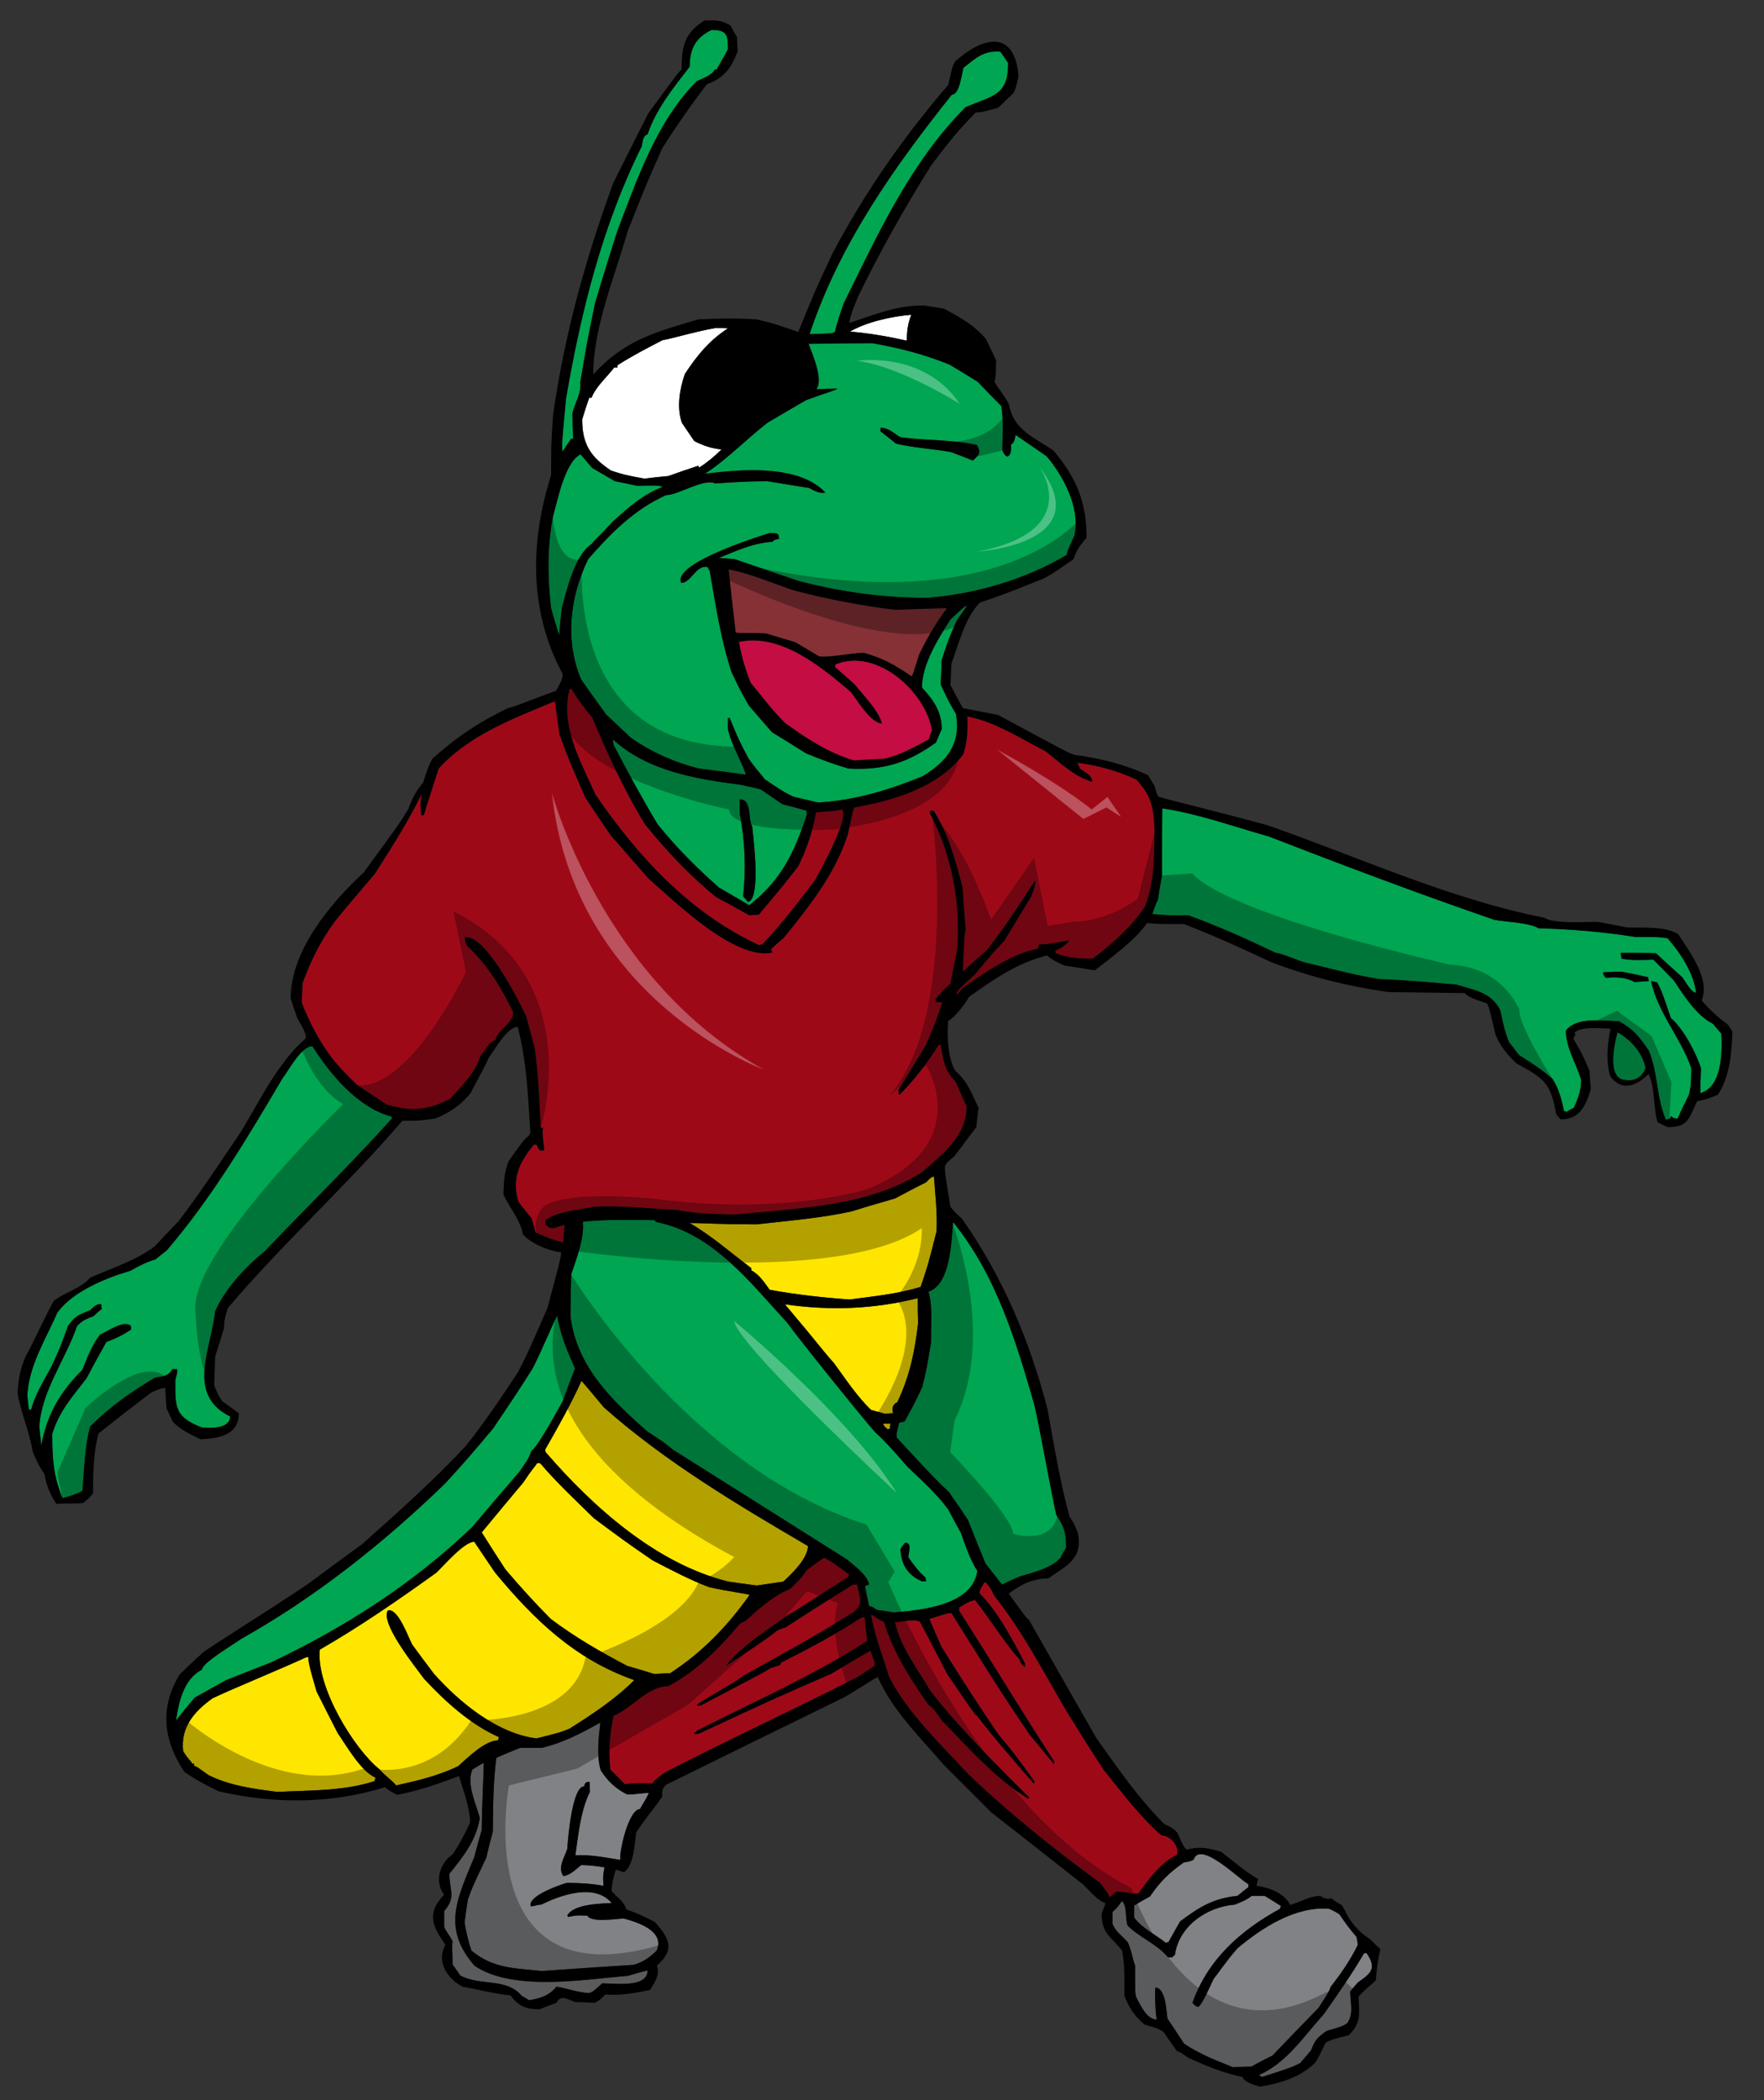 <?xml version="1.0" encoding="utf-8"?>
<!-- Generator: Adobe Illustrator 17.0.0, SVG Export Plug-In . SVG Version: 6.00 Build 0)  -->
<!DOCTYPE svg PUBLIC "-//W3C//DTD SVG 1.1//EN" "http://www.w3.org/Graphics/SVG/1.1/DTD/svg11.dtd">
<svg version="1.1" id="Layer_1" xmlns="http://www.w3.org/2000/svg" xmlns:xlink="http://www.w3.org/1999/xlink" x="0px" y="0px"
	 width="168px" height="200px" viewBox="0 0 168 200" style="enable-background:new 0 0 168 200;" xml:space="preserve">
<rect x="0" y="0" width="168" height="200" fill="#333333" stroke="none"/>
<path id="color6" style="fill:#808285;" d="M120.197,197.793c-0.122-0.064-0.216-0.124-0.309-0.188
	c2.652-1.14,4.287-3.702,6.17-5.77c1.326-1.882,2.682-3.823,3.854-5.829h0.248c0.954,1.418,0.462,1.883-0.833,2.777
	c-0.246,0.276-0.492,0.552-0.738,0.863c0,1.017,0.367,2.22-0.311,3.051c-0.462,0.28-0.462,0.28-1.942,0.711
	c-0.895,0.648-1.08,0.831-1.481,1.851c-0.339,0.401-0.68,0.803-1.021,1.205C122.973,196.896,122.973,196.896,120.197,197.793z
	 M126.583,181.782c-3.176-0.277-6.386,1.788-8.731,3.763c-1.047,1.171-1.974,2.591-2.25,2.869c-0.217,0.4-1.112,2.592-1.513,2.713
	c-0.309-0.151-0.309-0.151-0.525-0.399c1.482-4.136,4.569-6.88,8.332-8.944c0.03-0.095,0.063-0.188,0.093-0.277
	c-0.524-0.34-1.049-0.65-1.541-0.957h-1.236c-0.493,0.402-1.021,0.586-1.603,0.833c-2.655,0.215-5.31,2.004-5.709,4.781
	c-0.093,0.061-0.185,0.154-0.246,0.245h-0.402c-1.077-1.295-2.713-1.881-3.854-3.023c-0.246-0.677-0.063-2.035-0.555-2.344
	c-0.37,0.555-0.37,0.555-0.895,1.048v1.08c0.277,0.803,0.956,1.203,1.479,1.821c0.464,1.172,0.464,1.697,0.68,2.19
	c0,2.589,0,2.589,0.093,2.992c0.4,0.771,1.019,2.159,1.975,2.159c-0.125-0.342-0.215-2.776-0.125-3.053
	c0.987,0.059,1.02,2.251,1.144,2.962c0.524,0.771,1.048,1.572,1.573,2.375c1.449,0.987,3.055,1.605,4.658,2.252
	c0.586-0.03,1.173-0.061,1.758-0.061c0.646-0.372,1.325-0.71,2.005-1.05c1.449-1.515,2.898-3.023,4.382-4.536
	c1.048-1.636,1.048-1.636,1.14-1.974c0.957-1.233,1.913-2.59,2.592-4.01c0-0.278-0.05-0.54-0.118-0.794
	c-0.582-0.665-1.114-1.373-1.597-2.119C127.267,182.106,126.929,181.924,126.583,181.782z M45.202,187.21
	c-3.115-3.579-1.697-6.324-0.031-10.363c0.216-0.865,0.463-1.729,0.71-2.592c0-2.377,0.215-5.585,0.185-6.387
	c-0.369,0.215-0.741,0.432-1.079,0.648c-0.587,1.418,0.37,3.301,0.709,4.628c-0.372,2.161-1.542,3.608-2.9,5.305
	c0,1.573,0.678,2.19-0.494,3.55v1.479c0.092,0.37,0.586,0.928,0.802,1.39c-0.092,0.709,0,0.771,0,2.221
	c0.247,0.34,0.493,0.679,0.74,1.05c1.943,1.018,4.349,0.186,5.83,1.912c0.215,0.123,0.463,0.277,0.71,0.433
	c1.11-0.187,1.851-0.4,2.621-1.294c1.05,0.184,2.006,0.556,3.117,0.616c0.37-0.154,0.37-0.154,1.233-0.928
	c1.202,0,4.319,0.462,4.319-1.232c-0.648,0.153-1.265,0.339-1.883,0.521C55.753,188.475,48.934,189.708,45.202,187.21z
	 M57.203,168.577c-0.4-1.48-0.186-3.053-0.03-4.532c-1.821,1.018-3.516,1.911-5.553,2.404h-2.065
	c-0.771,0.309-1.543,0.618-2.284,0.955c-0.308,2.314-0.308,4.691-0.336,7.035c-0.217,0.802-0.433,1.635-0.618,2.465
	c-1.358,2.871-1.358,2.871-1.76,4.013c-0.123,0.712-0.215,1.419-0.309,2.161c0.155,0.954,0.34,1.758,0.649,2.683
	c2.067,1.697,4.011,1.666,6.725,1.943c2.9-0.214,5.8-0.401,8.731-0.587c0.863-0.245,1.573-0.738,2.189-1.357
	c0.803-1.85-1.758-2.683-3.116-3.053c-0.647,0-3.146,0.432-3.485-0.278c-1.049-0.031-1.049-0.031-1.82,0.125
	c-0.031-0.063-0.063-0.095-0.093-0.125c0.557-1.111,3.209-1.141,4.226-1.202c-1.605-1.913-4.843-0.772-6.695,0.153
	c-0.372,0-0.772,0.184-1.017,0.155c-0.309-0.988,2.806-2.037,3.423-2.223c1.204,0,2.345,0.063,3.517,0.278
	c-0.062-0.926-0.062-0.926,0.091-1.758c-0.77-0.123-1.479-0.217-2.22-0.217c-0.555,0.434-1.019,0.956-1.696,1.049
	c-0.587-0.804,0.121-1.788,0.369-2.591c0.063-0.956,0.463-5.954,1.605-5.954c0.093-0.309,0.124-0.43,0.525-0.43
	c0,0.308,0,0.614,0.031,0.954c-0.895,1.789-1.112,4.103-1.389,6.047c1.45-0.094,2.838,0.213,4.288,0.432
	c-0.155-0.647,0.771-4.845,1.881-4.845c0.093-0.277,0.462-0.707,0.833-1.54c-0.833,0.031-1.233,0.153-2.066,0.153
	C58.621,170.338,57.881,169.625,57.203,168.577z M109.521,180.608c-0.525,0.277-1.019,0.557-1.51,0.864v1.141
	c0.77,1.018,2.005,1.605,3.021,2.407c0.063-0.03,0.155-0.061,0.245-0.061c0.372-0.68,0.743-1.328,1.113-1.976
	c1.85-1.389,3.148-2.19,5.459-2.436c0.34-0.277,0.679-0.554,1.05-0.833v-0.276c-0.801-0.4-4.597-4.227-5.215-2.345
	c-0.277,0.152-0.277,0.152-0.954,0.277C111.343,178.358,110.48,179.19,109.521,180.608z"/>
<path id="color5" style="fill:#FFE600;" d="M35.763,169.285c-0.03,0.095-0.061,0.218-0.093,0.34c-2.961,0.957-6.14,0.864-9.254,1.02
	c-2.252-0.279-4.535-0.586-6.571-1.604c-1.11-0.804-1.11-0.804-1.357-0.864v-0.215h-0.186c-0.092-0.249-0.308-0.311-0.862-1.202
	c-0.248-2.285,1.048-3.766,2.806-5.029c2.161-1.018,6.263-2.683,8.946-3.918h0.217c-0.217,0.214,0.646,2.869,0.739,3.27
	c0.648,1.297,1.328,2.622,2.005,3.95C32.986,166.233,34.374,168.701,35.763,169.285z M47.517,165.431
	c-2.716-1.204-5.123-3.392-7.127-5.552c-0.802-1.111-4.196-5.275-3.454-6.511c0.956-0.275,1.942,2.531,2.313,3.238
	c0.68,0.926,1.357,1.854,2.067,2.778c2.438,2.746,6.046,5.706,9.779,6.17c2.222-0.556,2.222-0.556,3.146-0.926
	c2.191-1.388,4.35-2.808,6.17-4.627c-5.646-1.977-9.532-5.738-13.265-10.242c-0.678-0.988-1.327-1.973-1.976-2.931
	c-0.987,0-2.899,2.283-3.639,2.963c-3.61,2.591-7.218,5.089-11.076,7.311c-0.37,3.485,3.208,9.407,5.707,11.414
	c0.494,0.586,1.05,0.926,1.573,1.512c2.097-0.462,3.917-0.895,5.892-1.821c0.925-0.832,2.561-2.466,3.826-2.466
	C47.455,165.616,47.485,165.524,47.517,165.431z M62.137,148.587c-2.683-1.851-2.683-1.851-5.583-4.01
	c-1.788-1.759-3.517-3.363-5.121-5.245h-0.277c-0.125,0.248-0.433,0.496-1.295,1.819c-1.328,1.575-2.654,3.178-3.98,4.784
	c0.74,1.171,1.48,2.345,2.251,3.516c1.388,1.634,2.809,3.208,4.319,4.721c2.284,1.727,4.75,3.145,7.281,4.473
	c0.832,0.246,1.697,0.493,2.56,0.771c0.494-0.03,0.987-0.061,1.513-0.061c3.054-1.974,5.46-4.475,7.589-7.465
	c-0.247-0.124-2.098-0.341-3.858-0.74C65.654,150.44,63.928,149.514,62.137,148.587z M74.601,150.623
	c0.803-0.742,2.345-2.22,2.345-3.393c-6.693-3.917-13.635-8.051-19.435-13.204c-0.709-0.863-1.418-1.696-2.13-2.528
	c-1.017,2.25-2.22,4.381-3.455,6.538c0,0.064,0,0.155,0.032,0.248c4.534,5.246,10.55,10.645,17.43,12.34
	c0.893,0.122,1.789,0.247,2.683,0.37C72.904,150.87,73.738,150.746,74.601,150.623z M84.504,136.093h0.217
	c0.029-0.186,0.061-0.368,0.09-0.523h-0.708C84.165,135.784,84.165,135.784,84.504,136.093z M85.46,133.533
	c1.172-2.468,1.666-4.813,1.976-7.527c-0.032-0.802-0.032-1.604-0.032-2.375c-4.226,1.049-8.327,1.203-12.646,0.585
	c3.363,3.979,3.518,4.318,4.659,5.584c1.109,1.511,2.19,3.177,3.548,4.476c0.431,0.122,0.893,0.246,1.356,0.368
	c0.247-0.029,0.494-0.064,0.741-0.064C84.905,134.149,85.028,133.717,85.46,133.533z M89.193,117.274
	c0.092-1.756-0.123-3.485-0.247-5.242c-0.339,0.092-0.463,0.277-0.74,0.555c-0.987,0.491-1.974,1.017-2.96,1.543
	c-1.389,0.401-2.777,0.801-4.136,1.232c-2.932,0.648-6.077,0.894-9.04,1.235c-4.009,0-4.72-0.124-6.385-0.124
	c2.129,1.236,3.919,2.839,5.862,4.29v0.216c0.739,0.369,1.264,1.17,1.757,1.851c2.529,0.461,5.06,0.74,7.62,0.925
	c2.284-0.309,4.566-0.523,6.756-1.202C88.361,120.545,88.361,120.545,89.193,117.274z"/>
<path id="color4" style="fill:#C40D42;" d="M83.98,68.904c-0.215-1.142-1.882-2.838-2.591-3.732
	c-0.617-0.556-1.236-1.11-1.853-1.635v-0.247c3.889-1.666,8.608,2.53,9.227,6.262c-0.125,0.278-0.219,0.557-0.311,0.864
	c-1.389,0.739-2.715,1.511-4.257,1.851c-0.954,0.029-1.912,0.092-2.869,0.153c-2.469-0.74-4.472-2.068-6.54-3.548
	c-1.079-1.11-1.079-1.11-3.3-3.856c-0.525-1.357-0.864-2.467-1.113-3.886c3.98-0.865,7.929,2.438,10.676,4.782
	C81.512,66.499,82.869,68.811,83.98,68.904z"/>
<path id="color3" style="fill:#853135;" d="M85.245,58.076c-3.24-0.4-6.448-1.017-9.626-1.85c-2.036-0.679-4.135-1.604-6.23-2.005
	c0.215,2.005,0.432,4.01,0.678,6.017c0.339,0.091,0.987,0,2.899,0.091c0.927,0.278,1.85,0.555,2.776,0.833
	c0.742,0.432,1.513,0.895,2.284,1.357c1.417,0.093,2.809-0.338,4.288-0.338c1.727,0.493,2.992,1.172,4.475,2.219
	c0.122-0.061,0.122-0.061,0.739-2.035c0.74-1.574,1.635-3.055,2.652-4.442C88.515,57.953,86.88,58.015,85.245,58.076z"/>
<path id="color2" style="fill:#00A651;" d="M18.549,161.667c-0.619,0.711-1.205,1.452-1.79,2.19c0.247-1.729,0.74-3.979,2.467-4.844
	c0-0.648,3.147-2.498,3.733-2.932c7.097-3.977,13.605-9.162,19.436-14.808c2.159-2.376,2.159-2.376,4.627-5.308
	c0.526-0.861,1.081-1.51,3.702-5.643c0.802-1.542,2.068-4.597,2.344-5.027c0.31,1.878,0.925,3.3,1.698,5.027
	c-0.401,1.018-0.803,2.065-1.174,3.116c-0.555,0.987-2.499,4.566-2.991,4.719c-0.186,0.739-0.71,1.358-1.112,1.976
	c-1.511,1.757-3.021,3.517-4.503,5.274c-5.614,5.4-12.216,9.626-19.22,12.928c-1.417,0.556-2.836,1.109-4.225,1.665
	C20.524,160.557,19.537,161.114,18.549,161.667z M54.396,121.379c0.493-1.513,1.265-3.393,1.11-5.029
	c2.251-0.244,4.534-0.184,6.817-0.152c0.062,0.06,0.123,0.124,0.185,0.184c5.369,1.048,8.978,5.802,12.495,9.625
	c0.956,1.358,7.311,9.255,8.328,10.365c1.111,1.02,2.127,2.192,3.116,3.335c1.358,1.294,2.747,2.528,3.856,4.039
	c0.402,0.741,0.802,1.513,1.235,2.284c0.432,1.264,0.832,2.434,1.541,3.577c-0.462,3.301-5.367,3.732-7.957,3.948
	c-0.557-0.092-1.112-0.186-1.636-0.245c-0.37-0.277-0.37-0.277-0.71-0.369c-0.155-0.649-0.277-1.267-0.401-1.884
	c0.124-0.062,0.246-0.122,0.401-0.154c-0.187-0.952-1.451-1.817-2.128-2.405c-5.523-3.485-11.043-6.972-16.536-10.428
	c-0.957-0.77-0.957-0.77-2.436-1.729c-3.457-3.021-6.726-6.2-7.344-10.951C54.333,124.031,54.365,122.705,54.396,121.379z
	 M85.769,147.507c0.029,1.45,0.679,2.499,2.036,3.087h0.401c-0.03-0.124-0.063-0.25-0.063-0.372
	c-0.647-0.522-1.142-1.234-1.634-1.913c0-0.495,0.401-1.389-0.31-1.389C86.046,147.106,85.892,147.292,85.769,147.507z
	 M88.423,123.015c0.431,1.356,0.217,3.363,0.245,4.813c-0.401,2.469-0.401,2.469-0.832,4.256c-0.803,1.7-0.803,1.7-1.697,3.301
	c-0.187,0.031-0.341,0.063-0.493,0.094c-0.277,1.02-0.277,1.02-0.247,1.417c1.665,1.79,3.27,3.61,5.059,5.277
	c0.064,0.215,0.37,0.495,1.73,2.589c0.553,1.359,1.11,2.747,1.664,4.135c0.525,0.649,1.048,1.326,1.573,2.005
	c0.556-0.276,1.111-0.523,1.696-0.771c1.265-0.369,3.023-0.801,3.89-1.789c0.152-0.339,0.338-0.647,0.523-0.955
	c0-1.328-0.154-2.003-0.925-3.085c-0.401-1.633-1.235-6.508-2.067-10.398c-1.759-6.138-3.672-12.491-7.775-17.521
	C90.612,118.14,90.551,122.304,88.423,123.015z M29.747,99.629c-1.08,0-2.281,2.376-2.837,3.054
	c-3.364,5.709-6.757,11.416-11.044,16.413c-0.372,0.276-0.71,0.555-1.049,0.832c-0.895,0.278-1.574,0.619-2.375,1.08
	c-2.374,0.711-5.461,1.943-6.971,3.979c-1.14,2.591-2.715,5.059-2.869,7.898c0.03,0.431,0.092,0.895,0.153,1.355h0.216
	c0.341-1.386,1.235-2.805,1.914-4.069c0.802-1.727,0.802-1.727,1.602-3.919c0.68-0.925,0.958-1.02,2.1-1.479
	c0.338-0.312,0.554-0.588,1.049-0.588c0,0.154,0.03,0.309,0.062,0.463c-0.277,0.216-0.523,0.434-0.771,0.68
	c-0.678,0.277-1.111,0.4-1.604,0.988c-1.11,3.207-3.394,6.199-3.579,9.564c0.062,0.585,0.125,1.17,0.185,1.758
	c0.556-2.932,1.76-5.029,3.917-7.189c0.495-1.233,0.896-2.343,1.698-3.361c0.678-0.278,2.282-1.449,2.929-0.803v0.341
	c-0.738,0.491-1.479,0.863-2.344,1.171c-0.647,1.142-1.266,2.283-1.882,3.454c-1.327,1.729-2.623,3.149-3.271,5.306
	c0,2.285,0.092,4.012,0.987,6.112c1.018-0.28,1.018-0.28,1.881-0.682c0.186-2.007,0.217-4.225,0.742-6.138
	c1.819-1.822,3.978-3.362,6.2-4.66c0.835-0.15,1.174-0.092,1.636-0.8h0.431c0.063,0.188,0.063,0.188-0.154,1.048
	c0,2.59-0.093,3.486,2.529,4.505c0.804,0.062,2.684,0.151,2.684-1.05c-4.226-2.098-1.788-6.415-1.418-10.026
	c1.018-2.221,2.839-4.164,4.72-5.708c4.012-4.194,8.237-8.328,12.123-12.646c-0.031-0.061-0.061-0.124-0.061-0.185
	C34.065,105.49,31.442,102.283,29.747,99.629z M163.94,98.427c0.093,1.82,0.063,5.09-2.004,5.676c0-0.801,0.029-1.604,0.062-2.375
	c-0.462-1.481-1.699-3.795-2.869-4.783c-0.834-2.467-0.834-2.467-1.296-3.394c-0.215-0.063-0.402-0.092-0.586-0.122
	c0.646,3.024,2.838,5.429,3.824,8.267c0,0.863,0,1.728-0.215,2.561c-0.37,0.74-0.739,1.481-1.078,2.251
	c-0.343,0-0.343,0-0.649-0.217c-0.031,0.062-0.061,0.124-0.061,0.217c-0.154,0.031-0.279,0.095-0.4,0.155
	c-0.927-2.099-0.743-4.443-1.634-6.603c-0.929-1.356-1.452-2.035-2.841-2.806c-1.48-0.03-4.04-0.462-5.059,0.894
	c0,1.636,0.985,3.116,1.45,4.689c0,1.018-0.278,1.697-0.68,2.652c-0.246,0.123-0.493,0.248-0.709,0.4
	c-0.092-0.03-0.185-0.062-0.247-0.091c-0.216-1.08-0.495-2.162-1.11-3.087c-1.175-0.955-1.175-0.955-3.179-2.251
	c-0.34-0.432-0.647-0.833-0.954-1.235c-0.434-1.202-0.434-1.202-0.833-3.053c-0.896-1.696-2.468-1.881-4.165-2.407
	c-2.437-0.216-4.876-0.433-7.342-0.523c-2.252-0.401-2.252-0.401-7.282-1.637c-1.972-0.74-1.972-0.74-2.65-0.893
	c-2.715-1.295-5.431-2.53-8.268-3.549c-2.191,0-2.191,0-3.425-0.124c0.433-1.202,0.433-1.202,0.524-1.264
	c0.123-0.802,0.248-1.604,0.401-2.407c0-2.128,0-4.257,0.03-6.386c3.395,0.495,6.877,1.759,10.182,2.685
	c7.062,2.746,14.281,5.46,21.44,7.927c0.985,0.186,3.424,0.278,4.195,0.802c3.146,0.093,6.168,0.34,9.252,0.832
	c2.253,0,2.253,0,3.058,0.123c1.23,1.42,2.465,3.272,2.713,5.182c-0.465,0-1.051-1.11-1.297-1.449
	c-0.862-0.771-1.696-1.543-2.53-2.313c-1.143-0.032-2.251-0.032-3.361-0.032c0.03,0.185,0.062,0.37,0.092,0.555
	c1.019,0.185,2.004,0.123,3.024,0.092c0.648,0.648,1.294,1.295,1.944,1.974c0.955,1.42,2.128,3.332,3.732,4.134
	C163.385,97.81,163.664,98.119,163.94,98.427z M157.032,93.43c-0.032-0.123-0.064-0.248-0.064-0.37
	c-0.863-0.185-1.698-0.373-2.529-0.525c-0.586,0-1.172,0.032-1.758,0.06c0.062,0.339,0.062,0.339,0.278,0.525
	c0.893-0.092,1.913-0.061,2.715,0.403C156.104,93.49,156.567,93.46,157.032,93.43z M62.631,78.498
	c-1.481-2.467-2.867-5.027-4.194-7.558c-0.03-0.185-0.062-0.37-0.062-0.524c3.301,3.023,7.897,3.763,12.154,4.318
	c0.617,0.126,1.266,0.277,1.912,0.433c0.681,0.462,1.358,0.926,2.068,1.419c0.771,0.185,1.543,0.399,2.313,0.615
	c0,0.124,0,0.248,0.03,0.372c-1.234,3.639-2.375,6.169-5.491,8.636c-0.987-0.585-1.943-1.139-2.899-1.695
	C66.365,82.663,64.391,80.688,62.631,78.498z M70.437,76.124c0,0.462,0,0.956,0.03,1.45c0.495,2.59,0.585,5.15,0.308,7.775
	c0.155,0.184,0.308,0.369,0.463,0.554c1.296-0.308,0.464-6.415,0.402-7.188C71.177,77.912,71.671,76.124,70.437,76.124z
	 M77.008,32.749c2.003-0.03,4.041-0.061,6.077-0.061c2.59,0.462,4.907,1.048,7.342,2.035c0.893,0.525,1.788,1.079,2.683,1.636
	c0.741,0.771,1.481,1.541,2.254,2.313c0.215,1.389,0.121,2.806,0.092,4.227c0.246,0.462,0.246,0.462,0.493,0.586
	c0.4-0.185,0.341-0.771,0.341-1.142c0.338-0.216,0.338-0.495,0.431-0.925c0.987,0.679,1.974,1.357,2.961,2.036
	c1.603,1.913,3.209,4.905,2.654,7.528c-0.711,1.571-0.711,1.571-0.711,1.851c-4.009,2.374-8.669,3.732-13.297,4.102
	c-4.287,0-8.265-0.555-12.37-1.635c-2.003-0.679-3.978-1.357-5.953-2.037c-0.526-0.063-1.049-0.092-1.543-0.123
	c1.666-0.679,3.24-1.42,5.091-1.543c0.246-0.216,0.246-0.216,0.648-0.277c-0.034-0.71-0.341-0.495-0.896-0.555
	c-0.833,0.246-9.347,2.901-8.422,4.75c0.925,0,1.419-1.76,2.499-1.511c0.061,0.124,0.123,0.247,0.216,0.399
	c0.555,3.24,1.049,6.479,2.067,9.595c0.833,1.758,0.833,1.758,1.666,3.208c0.709,0.834,1.45,1.665,2.19,2.53
	c1.079,0.647,2.159,1.326,3.239,2.005c1.326,0.555,2.654,1.049,4.041,1.45c3.333,0.185,5.615-0.524,8.33-2.467
	c0.185-0.432,0.369-0.863,0.555-1.295c0-1.666-0.802-2.778-1.882-3.949c0-2.191,1.542-4.658,2.715-6.479
	c0.493-0.462,0.988-0.925,1.512-1.357c0.03,0.123,0.03,0.123-0.895,1.419c-0.804,1.82-0.804,1.82-1.451,3.794
	c-0.03,0.771-0.063,1.541-0.093,2.344c0.833,1.759,0.833,1.759,1.451,2.775c0.492,2.839-0.802,4.504-3.178,5.953
	c-3.239,1.327-6.415,2.284-9.934,2.499c-0.802-0.185-1.604-0.37-2.376-0.555c-0.985-0.494-0.985-0.494-2.776-1.696
	c-0.092-0.248-0.308-0.309-1.481-1.913c-0.956-1.822-0.956-1.822-1.82-3.917c-0.061,0-0.122,0.029-0.154,0.062v1.018
	c0.339,1.573,1.234,2.898,1.726,4.351c-1.511-0.216-2.991-0.403-4.472-0.587c-2.284-0.555-4.627-1.604-6.541-2.962
	c-0.771-0.74-1.543-1.479-2.313-2.188c-0.802-1.113-1.604-2.222-2.375-3.332c-1.574-3.671-1.079-7.928,0.679-11.477
	c2.159-2.467,4.381-4.719,7.404-6.077c1.141,0,3.609-1.636,4.688-1.111c1.665-0.123,3.301-0.216,4.965-0.216
	c1.327,0.216,2.655,0.433,3.982,0.649c0.461,0.249,0.986,0.556,1.542,0.433c-2.56-2.716-8.083-2.221-11.476-1.79
	c2.097-1.358,3.98-3.332,5.985-4.873c1.203-0.711,2.407-1.419,3.639-2.129c2.161-0.801,2.807-0.925,2.992-1.109
	c-0.679,0-1.355,0.03-2.006,0.061C78.457,36.173,77.348,33.674,77.008,32.749z M83.857,41.078c0.493,0.37,0.986,0.771,1.481,1.173
	c1.727,0.401,3.517,0.494,5.244,0.801c0.677,0.248,1.357,0.525,2.068,0.802c0.647-0.555,0.77-0.741,0.398-1.482
	c-2.405-0.525-4.873-0.401-7.311-0.74c-0.647-0.399-1.109-0.894-1.88-0.894L83.857,41.078L83.857,41.078L83.857,41.078z
	 M56.339,51.814c0.246-0.37,0.925-0.925,2.006-2.128c1.542-1.387,2.839-2.561,4.782-3.332c-0.401-0.123-0.401-0.123-2.468-0.093
	c-0.71-0.152-1.418-0.309-2.098-0.433c-0.74-0.431-1.449-0.862-2.16-1.263c-0.369-0.433-0.739-0.865-1.11-1.297
	c-1.513,0.741-2.222,4.536-2.622,5.892c-0.556,2.869-0.525,5.863-0.186,8.762c0.248,0.864,0.493,1.727,0.771,2.591
	c0.063-0.864,0.156-1.728,0.248-2.591C53.994,56.134,54.734,52.864,56.339,51.814z M54.395,41.788h0.187
	c-0.031-0.833-0.063-1.667-0.063-2.468c0.247-0.988,0.863-1.851,0.741-2.869c0.616-3.703,0.616-3.703,1.418-7.621
	c0.678-2.25,1.357-4.473,2.066-6.693c1.884-4.938,3.764-10.551,7.621-14.406c0.493-0.248,1.48-0.557,1.696-1.112h0.215
	c0.063-0.278,0.587-0.988,1.05-1.943c0-1.388-0.092-1.82-1.573-1.82c-1.512,0.741-2.068,1.789-2.068,3.485
	c-1.542,2.005-3.207,4.041-4.01,6.448c-0.462,0.155-0.462,0.68-0.556,1.139c-3.763,7.56-5.799,15.797-7.219,24.064
	c-0.4,4.319-0.4,4.319-0.339,5.028C53.84,42.59,54.117,42.189,54.395,41.788z M80.34,28.924c3.238-6.57,6.386-13.481,11.63-18.725
	c2.746-1.142,4.043-1.142,4.043-4.196c-0.248-0.371-0.495-0.74-0.741-1.081C93.666,4.8,92.959,5.51,91.754,6.464
	c-0.153,0.557-0.369,2.561-1.11,2.561C85.09,15.997,79.939,23.277,77.1,31.823c2.067-0.063,2.067-0.063,2.406-0.185
	C79.722,30.713,80.031,29.818,80.34,28.924z M154.055,98.31c0,0-1.227,4.096,0.512,4.505c1.742,0.409,2.151-1.126,2.151-1.126
	S156.41,99.641,154.055,98.31z"/>
<path id="fill" style="fill:#FFFFFF;" d="M56.339,37.87c0.43-1.079,1.449-1.944,2.159-2.869h0.309v-0.215
	c1.389-0.895,2.838-1.635,4.32-2.406c0.4,0,3.175-0.833,5.028-1.142c0.371,0,0.771,0,1.172,0.031c-1.789,1.173-2.93,2.56-4.103,4.35
	c-0.495,1.419-0.801,3.208-0.277,4.659c0.369,0.555,0.772,1.141,1.173,1.728c0.925,0.462,1.573,0.676,2.591,0.801
	c-0.648,0.648-1.358,1.235-2.129,1.727c-0.031-0.061-0.063-0.124-0.063-0.184c-0.956,0.308-1.912,0.649-2.868,0.986
	c-0.771,0.064-1.54,0.155-2.284,0.249c-1.943-0.37-1.943-0.37-3.175-0.771c-1.944-1.297-2.745-2.499-2.745-4.876
	c0.215-0.709,0.431-1.388,0.678-2.065H56.339L56.339,37.87z M86.787,29.973c-1.82,0.153-4.259,0.678-5.831,1.604
	c1.82,0.154,3.608,0.462,5.4,0.864C86.386,31.485,86.446,30.867,86.787,29.973z"/>
<path id="color1" style="fill:#9E0918;" d="M109.956,78.899c-0.032,2.467,0.03,5.151-0.928,7.465
	c-1.387,2.036-2.991,3.393-4.967,4.936c-1.232,0-2.375-0.061-3.548-0.526v-0.246c0.585-0.245,0.956-0.494,1.359-0.988
	c-0.957,0.187-1.913,0.403-2.902,0.403c-0.063,0.124-0.091,0.246-0.122,0.401c-2.53,0.492-5.059,2.283-7.157,3.734
	c-0.186,0.215-0.371,0.431-0.525,0.647c-0.029-0.063-0.061-0.124-0.061-0.187c0.246-0.37,0.246-0.37,1.757-1.757
	c1.666-2.006,1.666-2.006,2.777-3.177c0.864-1.418,1.729-2.837,2.59-4.256c0.094-0.373,0.464-1.112,0.34-1.481
	c-1.451,2.252-2.931,4.503-4.564,6.602c-0.771,0.679-1.542,1.356-2.314,2.067c0.153-3.486,0.153-3.486,0.278-3.98
	c-0.125-1.388-0.217-2.745-0.31-4.103c-0.738-2.714-1.296-4.935-2.745-7.249h-0.31c-0.03,0.062-0.063,0.123-0.063,0.216
	c2.098,3.917,3.023,8.76,2.593,13.203c-0.215,1.018-0.433,2.038-0.619,3.053c-0.861,0.804-0.861,0.804-1.448,1.543
	c0.03,0.063,0.063,0.124,0.093,0.216c0.186,0,0.369,0,0.585,0.032c-0.772,2.25-0.772,2.25-1.573,4.071l-2.59,4.256
	c0,0.402,0,0.402,0.091,0.464c1.451-1.451,2.624-3.023,3.733-4.75h0.186c0.247,1.48,0.371,2.467,1.419,3.516
	c0.34,0.771,0.679,1.542,1.049,2.345c0,2.838-2.314,4.596-4.318,6.322c-5.245,3.271-11.786,3.365-17.768,3.981
	c-1.76-0.063-3.732-0.063-5.431-0.433c-2.651-0.122-5.337-0.463-7.989-0.309c-1.45,0.309-3.363,0.401-4.596,1.265v0.433
	c0.649,0.647,0.988,0.186,1.819,0.029c-0.061,0.526-0.091,1.079-0.121,1.635h-0.187c-1.233-0.369-1.233-0.369-2.466-0.925
	c-0.123-0.464-0.248-0.895-0.371-1.325c-0.433-0.525-0.833-1.049-1.235-1.543c-0.71-2.159,0.031-3.796,1.451-5.49h0.247
	c0.091,0.185,0.185,0.371,0.308,0.557h0.433c-0.185-1.666-0.185-1.666-0.125-2.16h-0.216c-0.247-4.846-0.247-4.846-0.555-7.528
	c-0.278-1.047-0.555-2.067-0.833-3.084c-0.679-1.48-3.887-7.836-5.831-7.526c0,0.37,0.03,0.463,0.216,0.802
	c1.943,1.85,3.239,3.947,4.38,6.324c0,1.079-1.449,1.602-1.696,2.684c-0.463,0-1.172,1.202-1.45,1.513
	c-0.339,1.45-1.851,2.96-2.838,4.039c-2.098,1.112-3.764,1.266-6.079,0.556c-0.925-0.616-1.85-1.231-2.745-1.819
	c-2.561-2.283-4.072-4.689-5.336-7.897c0.03-0.618,0.06-1.234,0.091-1.852c0.802-2.19,1.729-4.04,3.115-5.923
	c1.234-1.513,2.501-2.992,3.766-4.474c1.572-2.498,3.176-4.935,4.44-7.589c-0.123,1.018-0.123,1.018-0.031,2.005h0.247
	c0.462-1.481,0.926-2.962,1.42-4.442c2.961-3.239,7.094-4.751,11.074-6.417c0.125,1.051,0.277,2.098,0.432,3.148
	c0.709,2.066,1.605,4.102,2.5,6.108c0.771,1.139,1.542,2.313,2.344,3.486c1.204,1.388,2.438,2.775,3.671,4.194
	c2.346,2.005,8.144,7.805,11.783,7.003c-0.123-0.153-0.123-0.153-0.123-0.34c0.37-0.369,0.772-0.71,1.173-1.049
	c2.438-2.991,4.906-6.107,6.108-9.839c0.525-2.469,0.525-2.469,0.648-2.593c3.701-0.647,8.052-1.943,10.365-5.089
	c0.37-1.142,0.433-2.375,0.37-3.579c2.622,0.494,5.119,2.128,7.465,3.333c1.388,1.079,2.714,2.407,4.442,2.9
	c0-0.618-0.74-0.925-1.173-1.266c-0.094-0.185-0.186-0.369-0.248-0.555c1.945,0.248,3.827,0.771,5.614,1.604
	C109.647,75.784,109.829,76.771,109.956,78.899z M54.426,65.604h-0.185c-0.895,3.577,1.05,6.879,2.468,10.057
	c4.041,5.923,9.008,11.291,15.578,14.344c0.091-0.03,0.187-0.061,0.308-0.061c1.82-1.914,3.456-4.044,5.06-6.169
	c0.401-0.772,3.301-5.924,2.53-6.696c-0.433,0.125-0.433,0.125-2.469,0.278c-0.308,1.789-0.893,3.548-1.698,5.151
	c-2.066,2.684-3.177,3.856-3.732,4.598c-0.308,0-0.617,0.031-0.926,0.061c-1.048-0.586-2.097-1.173-3.146-1.728
	c-2.562-2.067-4.72-4.379-6.786-6.94c-2.006-3.271-3.548-6.663-5.029-10.181C55.661,67.455,55.014,66.591,54.426,65.604z
	 M94.652,151.916c2.901,3.642,4.844,7.561,7.221,11.541c0.152,0.122,0.614,1.079,3.27,5.12c1.726,2.127,3.392,4.379,5.459,6.202
	c0.833,0.028,1.728,0.954,1.512,1.85c-1.635,0.801-2.652,2.285-3.704,3.7c-0.737,0-1.354-0.185-2.096-0.185
	c-0.216,0.185-0.433,0.369-0.617,0.558c-0.186-0.434-0.186-0.434-0.954-1.42c-4.381-3.209-8.641-6.602-12.556-10.365
	c-2.592-2.806-5.801-5.83-7.529-9.285c-0.585-1.944-1.355-3.856-1.696-5.862c0.247,0.062,0.587,0.433,1.234,0.68
	c0.864,2.897,2.53,5.459,4.258,7.929c0.463,0.216,0.987,1.109,1.295,1.51c2.561,2.622,5.027,5.461,8.176,7.404
	c0.03-0.029,0.062-0.063,0.122-0.093c-3.177-3.176-6.632-6.571-9.439-10.182c-1.233-2.126-2.838-4.131-3.362-6.539
	c0.586,0,1.852-0.369,2.376-0.029c0.862,1.634,1.727,3.301,2.591,4.967c2.652,3.887,2.652,3.887,2.837,3.978
	c1.762,2.285,3.579,4.35,5.431,6.479c0-0.093,0.03-0.154,0.063-0.215c-1.851-2.562-1.851-2.562-3.485-4.534
	c-1.853-2.716-3.641-5.492-5.368-8.269c-0.401-0.896-0.802-1.789-1.173-2.683c1.789-0.556,1.789-0.556,2.099-0.556
	c2.435,3.887,4.873,7.836,7.465,11.599c0.771,0.925,1.541,1.853,2.312,2.809v-0.312c-3.085-4.72-5.983-9.563-9.038-14.311v-0.31
	c0.493-0.312,0.956-0.619,1.512-0.71c1.451,1.82,2.684,3.917,4.228,5.643c0.062,0.341,0.245,0.525,0.525,0.742v-0.37
	c-1.143-2.19-2.59-4.936-4.318-6.663c0-0.278,0-0.278,0.432-1.019h0.184C94.437,151.395,94.437,151.395,94.652,151.916z
	 M79.199,159.385c-5.584,2.437-5.584,2.437-12.68,5.74h-0.463c0.094-0.124,0.216-0.217,0.34-0.311
	c5.429-2.774,11.076-5.245,16.195-8.544c-0.092-0.772-0.185-1.542-0.246-2.284l-0.37,0.093c-2.439,1.605-4.998,2.963-7.588,4.26
	c-0.033,0.061-0.063,0.151-0.094,0.246c-0.31,0.092-0.617,0.185-0.925,0.276c-0.371,0.277-0.371,0.277-6.664,3.577
	c-0.309,0-0.309,0-0.339-0.093c1.45-0.987,3.055-1.757,4.473-2.777c3.517-1.972,7.065-3.885,10.458-6.044
	c1.019-0.864,0.557-1.326,0.338-2.624h-0.401c-2.159,1.359-4.317,2.716-6.447,4.105c-0.245,0.061-0.493,0.155-0.709,0.247
	c-1.575,1.203-3.27,2.311-4.937,3.392c1.388-1.82,3.95-3.424,5.77-4.75c1.726-1.018,2.56-1.635,5.861-3.701
	c0.03-0.094,0.063-0.188,0.09-0.247c-1.571-1.175-1.571-1.175-2.374-1.606c-0.555,0.371-1.111,0.772-1.636,1.174
	c-0.523,0.739-0.523,0.739-1.573,1.787c-1.665,0.681-2.961,1.886-4.317,3.088c-0.186,0.061-0.34,0.151-0.495,0.245
	c-1.943,2.313-4.134,4.537-6.849,5.954c-1.944,0-3.424,2.096-5.182,2.806c-0.372,1.73-0.494,3.363-0.308,5.122
	c0.462,0.464,0.925,0.926,1.387,1.39c0.896-0.125,1.729-0.095,2.622-0.064c0.124-0.247,0.124-0.247,1.141-1.017
	c6.078-3.146,12.403-6.047,18.481-9.163c0.493-0.339,1.016-0.68,1.542-1.019c0.029-0.277,0.029-0.277-0.401-1.451
	C81.665,157.903,80.432,158.644,79.199,159.385z"/>
<path id="outline" d="M85.338,42.252c-0.494-0.402-0.988-0.803-1.481-1.173v-0.339c0.772,0,1.234,0.495,1.88,0.894
	c2.438,0.339,4.905,0.216,7.311,0.74c0.371,0.741,0.249,0.926-0.399,1.482c-0.71-0.277-1.391-0.555-2.066-0.802
	C88.854,42.745,87.064,42.652,85.338,42.252z M164.989,98.242c-0.061,2.066-0.248,4.289-1.386,6.015
	c-0.711,0.309-1.237,0.493-1.977,0.618c-0.802,1.664-0.802,2.464-2.805,2.464c-0.342-0.15-0.649-0.308-0.957-0.461
	c-0.435-1.45-0.217-3.301-0.863-4.598c-1.112,1.112-2.53,1.73-3.641,0.217c-0.432-1.358-0.275-3.146,0.031-4.535
	c-0.741,0-2.994-0.279-3.455,0.432c0.031,0.032,0.061,0.063,0.122,0.125c-0.091,0.124-0.155,0.247-0.216,0.401
	c0.862,1.48,0.862,1.48,1.542,3.054c0.029,0.556,0.061,1.142,0.124,1.728c-0.462,1.574-1.049,2.9-2.869,2.9
	c-0.154-0.185-0.312-0.34-0.433-0.493c-0.524-3.022-1.143-3.395-3.795-4.845c-0.895-0.893-1.48-1.541-1.974-2.714
	c-0.615-2.622-0.615-2.622-0.833-2.993c-0.493-0.185-1.821-0.555-2.098-0.986c-2.407-0.032-4.814-0.063-7.219-0.092
	c-3.824-0.525-7.65-1.481-11.26-2.87c-2.747-1.295-5.461-2.527-8.267-3.608c-2.469,0-2.469,0-3.517-0.093
	c-1.173,1.666-3.301,3.178-4.938,4.473c-0.308,0.03-0.369-0.062-2.929-0.432c-0.618-0.249-1.174-0.556-1.667-0.956
	c-2.838,0.707-5.091,2.282-7.434,3.949c-0.31,0.616-1.357,1.973-1.974,2.283c-0.095,1.512-0.063,3.362,0.647,4.72
	c1.203,1.02,1.604,2.19,2.251,3.579c-0.093,0.586-0.154,1.201-0.215,1.818c-0.71,0.928-1.419,1.852-2.1,2.778
	c-0.679,0.556-0.679,0.556-0.893,0.925c0,0.647,0,0.647,0.522,3.858c0.247,0.398,0.772,0.829,1.112,1.17
	c3.856,5.489,6.448,11.6,8.144,18.141c0.617,3.392,1.172,6.912,2.1,10.239c0.399,0.589,0.399,0.589,0.77,1.483
	c0.556,2.499-1.079,3.175-2.807,4.38c-1.449,0-2.653,0.584-3.763,1.45c1.727,2.376,1.727,2.376,1.911,2.47
	c2.13,3.731,4.258,7.494,6.416,11.256c2.007,2.839,4.011,5.739,6.481,8.208c0.77,0.369,0.77,0.369,1.232,0.801
	c0.617,1.357,0.617,1.357,0.893,1.637c1.298-0.31,2.068-0.154,3.304,0.215c2.496,1.974,2.496,1.974,3.514,2.591
	c-0.062,0.216-0.121,0.433-0.152,0.649c1.203,0.153,2.652,0.679,3.207,1.82c0.987-0.277,1.852-0.864,2.901-0.864
	c0.242,0.242,0.579,0.276,0.936,0.294c-0.025-0.049-0.047-0.1-0.071-0.146c0.373,0.262,0.755,0.509,1.148,0.744
	c0.068,0.115,0.147,0.228,0.22,0.343c0.518,1.163,1.34,2.176,2.459,2.88c0.324,0.328,0.655,0.644,0.995,0.944
	c-0.223,0.964-0.37,1.952-0.43,2.965c-0.408,0.456-1.02,0.837-1.646,1.572c0.063,1.665,0.275,2.465-0.926,3.67
	c-1.572,0.402-1.572,0.402-2.159,0.679c-0.186,0.186-0.619,1.357-1.049,1.943c-1.391,1.388-3.362,1.976-5.275,2.283
	c-0.464-0.155-1.481-0.4-1.637-0.924c-1.851-0.368-3.424-1.05-5.15-1.822c-0.864-0.586-0.864-0.586-1.112-0.648
	c-0.432-0.614-0.862-1.232-1.296-1.851c-0.462-0.278-0.462-0.278-1.789-0.677c-0.955-0.834-1.417-1.513-1.912-2.716
	c0-1.418,0.062-2.899-0.216-4.319c-1.048-1.356-1.944-1.572-1.944-3.515c0.123-0.34,0.247-0.682,0.37-1.02
	c-0.709-0.154-1.573-1.232-2.128-1.759c-2.931-2.313-5.86-4.595-8.761-6.879c-1.511-1.511-3.023-3.021-4.504-4.505
	c-2.222-2.591-4.904-5.183-6.294-8.359c-0.153-0.031-1.418,0.864-3.147,1.882c-5.675,2.778-11.351,5.554-17.028,8.359
	c-0.4,0.4-0.371,0.587-0.371,1.144c-0.986,1.418-1.264,1.604-2.467,3.392c-0.155,1.052-0.216,3.178-1.173,3.795
	c-0.278-0.092-0.525-0.186-0.771-0.244c-0.216,0.708-0.37,1.263-0.4,2.035c0.524,0.617,1.171,0.955,1.418,1.759
	c1.048,0.368,1.048,0.368,2.685,1.172c1.388,1.54,1.974,2.652,0.214,4.163c0.309,0.928-0.214,1.574-0.649,2.316
	c-1.203,0.274-2.992,0.585-4.257,0.431c-0.556,0.558-0.556,0.558-1.018,0.802c-0.617-0.029-1.234-0.063-1.851-0.063
	c-0.74-0.274-1.388-0.769-1.789,0.063c-0.556,0.187-1.081,0.399-1.604,0.617c-1.266,0-2.006-0.276-2.777-1.325
	c-1.573-0.155-3.053-0.559-4.595-0.834c-1.482-0.833-2.499-2.406-1.605-3.98c-1.265-1.82-1.82-2.993-0.123-4.78
	c-0.988-1.267-0.37-3.054,0.833-3.857c0.896-1.449,0.896-1.449,1.634-2.992c0-1.45-0.646-3.054-1.048-4.441
	c-1.974,0.74-3.825,1.388-5.893,1.788c-0.863-0.464-0.863-0.464-1.141-0.739c-5.213,1.636-10.612,1.603-15.855,0.4
	c-1.173-0.554-2.191-1.11-3.271-1.85c-2.004-2.992-2.375-6.107-0.461-9.255c0.739-0.74,1.512-1.451,2.282-2.158
	c2.839-1.915,5.678-3.612,9.996-6.51c1.695-1.267,3.424-2.529,5.151-3.795c3.362-2.994,6.755-6.016,9.81-9.287
	c1.789-2.25,3.425-4.658,4.997-7.064c0.864-1.664,0.864-1.664,2.808-6.106c1.265-4.752,1.265-4.752,1.296-5.304
	c-1.173-0.127-2.899-0.836-3.639-1.73c-0.248-1.39-1.266-2.499-1.851-3.764c0.03-1.141,0.061-2.098,0.494-3.177
	c0.463-0.68,0.955-1.357,1.45-2.006c0.524-0.463,0.524-0.463,0.618-0.709c-0.215-3.393-0.34-6.786-1.204-10.087
	c-0.987,0-2.189,2.191-2.714,2.87c-0.801,1.726-1.605,3.023-1.727,3.392c-0.958,1.174-1.976,1.882-3.394,2.468
	c-1.573,0.216-1.573,0.216-3.146,0.216c-5.275,6.14-11.353,11.631-16.598,17.801c-0.277,0.708-0.371,1.234-0.401,2.003
	c-0.278,0.866-0.555,1.76-0.833,2.655c-0.03,0.895-0.062,1.818-0.091,2.747c0.399,0.954,0.399,0.954,0.772,1.512
	c0.523,0.368,1.048,0.74,1.574,1.14c0,2.098-1.946,2.407-3.672,2.468c-0.988-0.494-1.822-0.862-2.592-1.635
	c-0.215-0.431-0.431-0.863-0.616-1.295c-0.063-0.649-0.093-1.296-0.123-1.944c-0.463,0-0.926,0.246-1.39,0.465
	c-1.664,1.262-3.33,2.559-4.965,3.855c-0.494,1.787-0.525,3.822-0.525,5.705c-0.277,0.371-0.586,0.648-0.956,0.925
	c-0.741,0.094-1.851,0-2.531,0.094c-0.584-0.862-0.986-1.821-1.141-2.867c-0.492-0.71-0.492-0.71-1.11-2.07
	c-0.308-1.942-1.11-3.669-1.449-5.582c0.062-1.326,0.246-2.374,0.802-3.61c0.494-0.802,2.158-4.44,2.652-5.214
	c0.986-0.801,2.746-1.262,3.425-2.189c2.065-0.924,4.35-1.635,6.169-2.992c0.741-0.802,1.511-1.606,2.283-2.405
	c2.098-2.748,4.011-5.677,5.955-8.546c1.819-2.993,3.485-6.539,6.17-8.886c0-0.678-0.524-1.325-0.833-1.943
	c-0.215-0.617-0.431-1.233-0.616-1.85c0-4.536,3.795-9.07,6.941-11.969c3.454-4.722,3.454-4.722,4.258-6.048
	c0.369-1.018,0.739-1.728,1.418-2.529c0.432-1.359,0.432-1.359,0.862-2.252c2.251-2.038,4.445-3.517,7.221-4.844
	c0.833-0.185,1.696-0.618,4.564-1.635c0.247-0.462,0.649-1.05,0.649-1.604c-3.239-5.984-3.116-12.617-1.111-18.94
	c0-2.871,0-2.871,0.186-5.738c1.111-7.712,3.054-14.745,5.738-22.089c1.11-2.219,2.221-4.441,3.331-6.632
	c2.87-3.916,2.87-3.916,3.178-4.164c0-2.19,0.247-3.486,2.189-4.688c1.049,0,1.605-0.061,2.469,0.493
	c0.186,0.371,0.4,0.741,0.617,1.11c0,0.433,0.031,0.864,0.063,1.327c-0.618,1.666-1.359,2.59-2.932,3.146
	c-1.512,1.976-2.93,4.011-4.257,6.11c-1.636,3.701-1.636,3.701-3.3,7.927c-1.205,4.256-3.271,9.131-3.271,13.604
	c2.993-3.271,5.769-3.98,9.995-5.245c1.88-0.093,3.701-0.123,5.584,0c1.758,0.433,1.758,0.433,3.948,1.205
	c1.636-4.012,1.636-4.012,3.271-7.498c3.084-5.831,6.727-11.045,11.014-16.042c0.399-1.759,0.399-1.759,0.646-2.22
	c2.622-2.345,5.676-3.146,6.048,1.388c-0.218,1.019-0.218,1.019-0.463,1.603c-0.494,0.463-0.988,0.926-1.482,1.419
	c-1.634,0.433-1.634,0.433-2.127,0.433c-1.575,1.575-2.899,3.238-4.258,5.061c-2.562,4.104-4.842,8.145-6.973,12.523
	c-0.308,0.864-0.709,1.575-0.802,2.468c2.529-0.832,4.41-1.664,7.063-1.664c0.65,0.091,1.296,0.185,1.946,0.309
	c1.51,0.801,2.897,1.573,4.01,2.9c0.309,0.647,0.617,1.326,0.955,2.005c-0.031,1.541-0.031,1.541-0.152,2.067
	c0.338,0.585,0.895,1.232,1.358,2.097c0.431,2.408,2.221,3.085,4.225,4.412c2.221,2.591,3.177,4.966,3.177,8.329
	c-0.616,0.741-0.956,1.142-1.233,2.037c-2.098,1.451-2.098,1.451-2.931,1.881c-4.04,1.604-4.04,1.604-5.986,2.252
	c-1.418,1.419-2.035,3.979-2.713,5.8c-0.03,0.677-0.063,1.356-0.094,2.066c0.37,0.709,0.772,1.45,1.173,2.19
	c1.111,0.216,2.222,0.434,3.362,0.649c6.633,3.578,6.633,3.578,7.251,3.792c2.467,0.342,4.781,0.896,7.034,1.945
	c0.187,0.339,0.4,0.68,0.617,1.018c0.216,0.803,0.216,0.803,0.369,1.019c0.462,0.215,4.227,1.049,10.333,2.714
	c8.7,3.021,17.34,7.034,26.407,8.821c0.926,0.618,3.95,0.371,5.122,0.402c0.895,0.153,1.819,0.339,2.744,0.526
	c1.574,0.061,3.486-0.157,4.877,0.615c1.047,1.636,3.113,4.289,2.249,6.325c0.742,0.896,1.574,1.635,2.501,2.313
	C164.685,97.778,164.834,97.995,164.989,98.242z M80.956,31.577c1.82,0.154,3.608,0.462,5.4,0.864
	c0.029-0.955,0.091-1.574,0.432-2.467C84.967,30.127,82.528,30.652,80.956,31.577z M77.1,31.823
	c2.067-0.063,2.067-0.063,2.406-0.185c0.215-0.925,0.525-1.82,0.833-2.715c3.238-6.57,6.386-13.482,11.63-18.726
	c2.746-1.142,4.043-1.142,4.043-4.196c-0.248-0.37-0.495-0.74-0.741-1.081c-1.605-0.121-2.313,0.588-3.518,1.542
	c-0.153,0.557-0.369,2.561-1.11,2.561C85.09,15.998,79.939,23.278,77.1,31.823z M67.136,45.119c3.394-0.431,8.916-0.926,11.476,1.79
	c-0.555,0.125-1.08-0.185-1.542-0.433c-1.328-0.216-2.655-0.433-3.982-0.649c-1.664,0-3.3,0.093-4.965,0.216
	c-1.079-0.525-3.548,1.111-4.688,1.111c-3.023,1.359-5.246,3.61-7.404,6.077c-1.758,3.548-2.253,7.805-0.679,11.477
	c0.772,1.111,1.573,2.22,2.375,3.332c0.771,0.709,1.543,1.449,2.313,2.188c1.914,1.358,4.257,2.407,6.541,2.961
	c1.48,0.185,2.961,0.372,4.472,0.587c-0.493-1.453-1.387-2.777-1.726-4.351v-1.019c0.032-0.031,0.094-0.062,0.154-0.062
	c0.864,2.095,0.864,2.095,1.82,3.917c1.174,1.602,1.389,1.665,1.48,1.913c1.791,1.203,1.791,1.203,2.776,1.697
	c0.772,0.185,1.575,0.37,2.375,0.555c3.518-0.215,6.695-1.173,9.934-2.5c2.376-1.448,3.671-3.114,3.178-5.953
	c-0.617-1.017-0.617-1.017-1.451-2.775c0.03-0.804,0.063-1.574,0.093-2.345c0.647-1.974,0.647-1.974,1.451-3.794
	c0.925-1.296,0.925-1.296,0.895-1.419c-0.525,0.431-1.019,0.894-1.512,1.357c-1.173,1.82-2.715,4.288-2.715,6.479
	c1.08,1.171,1.882,2.283,1.882,3.949c-0.185,0.432-0.37,0.863-0.555,1.295c-2.715,1.943-4.997,2.652-8.33,2.467
	c-1.387-0.4-2.715-0.895-4.041-1.45c-1.08-0.678-2.16-1.357-3.239-2.005c-0.741-0.864-1.481-1.695-2.19-2.53
	c-0.834-1.45-0.834-1.45-1.666-3.207c-1.018-3.116-1.512-6.355-2.067-9.595c-0.092-0.153-0.155-0.277-0.216-0.399
	c-1.08-0.249-1.573,1.511-2.499,1.511c-0.925-1.85,7.591-4.503,8.422-4.75c0.555,0.061,0.863-0.155,0.896,0.555
	c-0.403,0.061-0.403,0.061-0.649,0.277c-1.851,0.123-3.425,0.864-5.091,1.543c0.494,0.031,1.019,0.06,1.543,0.123
	c1.975,0.679,3.95,1.357,5.953,2.037c4.105,1.078,8.084,1.634,12.37,1.634c4.629-0.37,9.288-1.728,13.298-4.102
	c0-0.279,0-0.279,0.71-1.851c0.555-2.624-1.051-5.615-2.653-7.529c-0.987-0.677-1.975-1.355-2.962-2.035
	c-0.093,0.431-0.093,0.709-0.431,0.925c0,0.371,0.061,0.957-0.341,1.141c-0.247-0.124-0.247-0.124-0.493-0.586
	c0.029-1.421,0.123-2.838-0.092-4.227c-0.773-0.771-1.513-1.542-2.254-2.313c-0.895-0.557-1.789-1.112-2.683-1.636
	c-2.436-0.988-4.752-1.574-7.342-2.036c-2.036,0-4.073,0.031-6.077,0.062c0.34,0.924,1.449,3.424,0.738,4.318
	c0.651-0.031,1.328-0.061,2.006-0.061c-0.185,0.185-0.832,0.307-2.992,1.11c-1.233,0.711-2.436,1.418-3.639,2.129
	C71.116,41.788,69.233,43.761,67.136,45.119z M83.98,68.904c-1.111-0.093-2.468-2.405-2.93-2.992
	c-2.747-2.344-6.695-5.647-10.676-4.782c0.247,1.419,0.588,2.529,1.113,3.886c2.221,2.746,2.221,2.746,3.3,3.856
	c2.067,1.48,4.072,2.809,6.54,3.548c0.957-0.063,1.914-0.124,2.869-0.153c1.541-0.339,2.869-1.112,4.257-1.851
	c0.092-0.308,0.186-0.586,0.311-0.864c-0.618-3.732-5.338-7.928-9.227-6.262v0.247c0.617,0.525,1.235,1.079,1.853,1.635
	C82.098,66.066,83.765,67.763,83.98,68.904z M87.527,62.364c0.74-1.574,1.635-3.055,2.652-4.442c-1.664,0.03-3.3,0.093-4.935,0.153
	c-3.24-0.4-6.448-1.017-9.626-1.85c-2.036-0.679-4.135-1.604-6.23-2.005c0.215,2.005,0.432,4.01,0.678,6.017
	c0.339,0.091,0.987,0,2.899,0.091c0.927,0.278,1.85,0.555,2.776,0.833c0.742,0.432,1.513,0.895,2.284,1.357
	c1.417,0.093,2.809-0.338,4.288-0.338c1.727,0.493,2.992,1.172,4.475,2.219C86.91,64.338,86.91,64.338,87.527,62.364z M56.4,68.318
	c-0.74-0.863-1.387-1.727-1.974-2.714h-0.185c-0.895,3.577,1.05,6.879,2.468,10.057c4.041,5.923,9.008,11.291,15.578,14.344
	c0.091-0.03,0.187-0.061,0.308-0.061c1.82-1.914,3.456-4.044,5.06-6.169c0.401-0.772,3.301-5.924,2.53-6.696
	c-0.433,0.124-0.433,0.124-2.469,0.278c-0.308,1.789-0.893,3.548-1.698,5.151c-2.066,2.684-3.177,3.856-3.732,4.598
	c-0.308,0-0.617,0.031-0.926,0.061c-1.048-0.586-2.097-1.173-3.146-1.728c-2.562-2.067-4.72-4.379-6.786-6.94
	C59.424,75.229,57.881,71.835,56.4,68.318z M58.437,70.94c1.327,2.53,2.713,5.091,4.194,7.559c1.761,2.189,3.733,4.165,5.833,6.016
	c0.955,0.556,1.911,1.112,2.898,1.696c3.117-2.468,4.257-4.997,5.491-8.637c-0.03-0.124-0.03-0.248-0.03-0.372
	c-0.771-0.216-1.543-0.431-2.313-0.615c-0.711-0.495-1.387-0.957-2.068-1.419c-0.646-0.155-1.295-0.308-1.911-0.433
	c-4.257-0.556-8.854-1.295-12.155-4.319C58.375,70.569,58.407,70.756,58.437,70.94z M56.339,37.87h-0.215
	c-0.248,0.678-0.463,1.356-0.678,2.065c0,2.377,0.801,3.579,2.745,4.877c1.233,0.4,1.233,0.4,3.176,0.77
	c0.742-0.094,1.513-0.186,2.284-0.249c0.957-0.337,1.913-0.677,2.868-0.986c0,0.062,0.032,0.124,0.063,0.184
	c0.771-0.493,1.481-1.08,2.13-1.727c-1.019-0.124-1.666-0.34-2.591-0.801c-0.4-0.587-0.804-1.173-1.173-1.728
	c-0.524-1.451-0.217-3.24,0.277-4.659c1.172-1.789,2.313-3.176,4.103-4.349c-0.401-0.031-0.802-0.031-1.172-0.031
	c-1.853,0.309-4.627,1.142-5.028,1.142c-1.482,0.771-2.931,1.511-4.319,2.406v0.215h-0.309C57.788,35.926,56.77,36.791,56.339,37.87
	z M53.563,43.022c0.277-0.431,0.555-0.832,0.833-1.234h0.187c-0.031-0.833-0.063-1.666-0.063-2.468
	c0.247-0.988,0.863-1.851,0.741-2.869c0.616-3.703,0.616-3.703,1.418-7.621c0.678-2.25,1.357-4.473,2.066-6.693
	c1.884-4.937,3.764-10.551,7.621-14.406c0.493-0.248,1.48-0.557,1.696-1.112h0.215c0.063-0.278,0.587-0.988,1.05-1.943
	c0-1.388-0.092-1.82-1.573-1.82c-1.511,0.741-2.067,1.789-2.067,3.485c-1.542,2.005-3.207,4.041-4.01,6.447
	c-0.462,0.155-0.462,0.68-0.556,1.14c-3.763,7.56-5.799,15.797-7.219,24.064C53.501,42.313,53.501,42.313,53.563,43.022z
	 M56.339,51.814c0.246-0.37,0.925-0.925,2.006-2.128c1.542-1.387,2.839-2.561,4.782-3.332c-0.401-0.123-0.401-0.123-2.468-0.093
	c-0.71-0.152-1.418-0.309-2.098-0.433c-0.74-0.431-1.449-0.862-2.16-1.263c-0.369-0.433-0.739-0.865-1.11-1.297
	c-1.513,0.741-2.222,4.536-2.622,5.892c-0.556,2.869-0.525,5.863-0.186,8.762c0.248,0.864,0.493,1.727,0.771,2.591
	c0.063-0.864,0.156-1.728,0.248-2.591C53.994,56.134,54.734,52.864,56.339,51.814z M37.335,106.509
	c-0.031-0.061-0.061-0.124-0.061-0.185c-3.209-0.834-5.832-4.043-7.528-6.695c-1.08,0-2.281,2.376-2.837,3.054
	c-3.364,5.709-6.757,11.416-11.044,16.413c-0.372,0.276-0.71,0.556-1.049,0.832c-0.895,0.278-1.574,0.619-2.375,1.08
	c-2.374,0.711-5.461,1.943-6.971,3.979c-1.14,2.591-2.715,5.059-2.869,7.898c0.03,0.431,0.092,0.896,0.153,1.355h0.216
	c0.341-1.386,1.235-2.805,1.914-4.069c0.802-1.727,0.802-1.727,1.602-3.919c0.68-0.925,0.958-1.02,2.1-1.479
	c0.338-0.312,0.554-0.587,1.049-0.587c0,0.153,0.03,0.308,0.062,0.462c-0.277,0.216-0.523,0.434-0.771,0.68
	c-0.678,0.277-1.111,0.4-1.604,0.988c-1.11,3.207-3.394,6.199-3.579,9.564c0.062,0.585,0.125,1.17,0.185,1.758
	c0.556-2.932,1.76-5.029,3.917-7.189c0.495-1.233,0.896-2.343,1.698-3.361c0.678-0.278,2.282-1.449,2.929-0.803v0.341
	c-0.738,0.491-1.479,0.863-2.344,1.171c-0.647,1.142-1.266,2.283-1.882,3.454c-1.327,1.729-2.623,3.149-3.271,5.306
	c0,2.285,0.092,4.012,0.987,6.112c1.018-0.28,1.018-0.28,1.881-0.682c0.186-2.007,0.217-4.225,0.742-6.138
	c1.819-1.822,3.978-3.362,6.2-4.66c0.835-0.15,1.174-0.091,1.636-0.8h0.431c0.063,0.188,0.063,0.188-0.154,1.049
	c0,2.589-0.093,3.485,2.529,4.504c0.804,0.062,2.684,0.152,2.684-1.05c-4.226-2.098-1.788-6.415-1.418-10.026
	c1.018-2.22,2.839-4.164,4.72-5.708C29.223,114.961,33.449,110.828,37.335,106.509z M16.76,163.857
	c0.585-0.738,1.171-1.48,1.79-2.19c0.986-0.554,1.974-1.111,2.992-1.665c1.388-0.557,2.808-1.11,4.225-1.664
	c7.002-3.303,13.605-7.527,19.22-12.928c1.481-1.758,2.992-3.517,4.503-5.275c0.402-0.617,0.927-1.235,1.112-1.976
	c0.493-0.152,2.437-3.731,2.991-4.719c0.371-1.051,0.772-2.099,1.174-3.116c-0.774-1.729-1.388-3.149-1.698-5.027
	c-0.276,0.432-1.542,3.486-2.344,5.027c-2.622,4.133-3.177,4.78-3.702,5.643c-2.468,2.933-2.468,2.933-4.627,5.308
	c-5.831,5.646-12.339,10.83-19.436,14.808c-0.587,0.435-3.733,2.284-3.733,2.932C17.5,159.879,17.007,162.129,16.76,163.857z
	 M54.396,121.379c-0.031,1.326-0.063,2.652-0.063,4.01c0.617,4.751,3.887,7.929,7.343,10.951c1.48,0.958,1.48,0.958,2.436,1.729
	c5.492,3.456,11.014,6.942,16.536,10.428c0.678,0.588,1.941,1.452,2.128,2.405c-0.155,0.032-0.277,0.094-0.401,0.154
	c0.125,0.618,0.247,1.234,0.401,1.884c0.339,0.092,0.339,0.092,0.711,0.369c0.524,0.061,1.079,0.153,1.635,0.246
	c2.59-0.218,7.495-0.649,7.958-3.948c-0.709-1.143-1.111-2.314-1.542-3.579c-0.433-0.77-0.831-1.541-1.234-2.283
	c-1.109-1.511-2.499-2.745-3.855-4.039c-0.987-1.143-2.004-2.315-3.116-3.334c-1.018-1.111-7.373-9.008-8.328-10.366
	c-3.517-3.823-7.127-8.577-12.495-9.625c-0.062-0.061-0.124-0.124-0.185-0.185c-2.283-0.029-4.565-0.092-6.818,0.152
	C55.661,117.985,54.889,119.866,54.396,121.379z M85.46,133.533c1.172-2.468,1.666-4.813,1.976-7.527
	c-0.032-0.802-0.032-1.604-0.032-2.375c-4.226,1.049-8.327,1.203-12.646,0.585c3.363,3.979,3.518,4.318,4.659,5.584
	c1.109,1.511,2.19,3.177,3.548,4.476c0.431,0.122,0.893,0.246,1.356,0.368c0.247-0.029,0.494-0.064,0.741-0.064
	C84.905,134.149,85.028,133.717,85.46,133.533z M84.103,135.569c0.062,0.215,0.062,0.215,0.401,0.523h0.217
	c0.029-0.186,0.061-0.368,0.09-0.523H84.103z M87.682,122.552c0.68-2.006,0.68-2.006,1.512-5.277
	c0.092-1.756-0.123-3.486-0.247-5.242c-0.339,0.092-0.463,0.277-0.74,0.555c-0.987,0.491-1.974,1.017-2.96,1.542
	c-1.389,0.401-2.777,0.802-4.136,1.233c-2.932,0.648-6.077,0.894-9.04,1.234c-4.009,0-4.72-0.123-6.385-0.123
	c2.129,1.236,3.919,2.839,5.862,4.29v0.216c0.739,0.369,1.264,1.17,1.757,1.851c2.529,0.461,5.06,0.74,7.62,0.925
	C83.209,123.445,85.492,123.231,87.682,122.552z M72.072,150.993c0.832-0.123,1.666-0.248,2.529-0.37
	c0.803-0.742,2.346-2.22,2.346-3.393c-6.694-3.917-13.635-8.051-19.436-13.204c-0.709-0.863-1.418-1.696-2.13-2.528
	c-1.017,2.25-2.22,4.381-3.455,6.538c0,0.064,0,0.155,0.033,0.248c4.533,5.246,10.55,10.645,17.429,12.34
	C70.281,150.746,71.178,150.87,72.072,150.993z M67.536,151.148c-1.882-0.708-3.608-1.635-5.399-2.562
	c-2.683-1.851-2.683-1.851-5.583-4.01c-1.788-1.759-3.517-3.363-5.121-5.245h-0.277c-0.125,0.248-0.433,0.496-1.295,1.819
	c-1.328,1.575-2.654,3.178-3.98,4.784c0.74,1.171,1.48,2.344,2.251,3.516c1.388,1.634,2.809,3.208,4.319,4.721
	c2.284,1.727,4.75,3.145,7.281,4.473c0.832,0.246,1.697,0.493,2.56,0.771c0.494-0.03,0.987-0.061,1.513-0.061
	c3.054-1.974,5.46-4.475,7.589-7.465C71.146,151.765,69.295,151.548,67.536,151.148z M35.763,169.285
	c-1.388-0.584-2.775-3.052-3.61-4.254c-0.677-1.328-1.357-2.653-2.005-3.95c-0.093-0.4-0.957-3.056-0.739-3.27h-0.217
	c-2.683,1.235-6.787,2.9-8.946,3.918c-1.758,1.265-3.054,2.745-2.807,5.029c0.555,0.893,0.771,0.953,0.863,1.202h0.186v0.215
	c0.247,0.062,0.247,0.062,1.357,0.864c2.037,1.018,4.318,1.325,6.571,1.605c3.114-0.155,6.293-0.063,9.254-1.021
	C35.702,169.503,35.731,169.38,35.763,169.285z M47.455,165.74c0-0.124,0.03-0.216,0.063-0.31c-2.716-1.204-5.123-3.392-7.127-5.552
	c-0.802-1.111-4.196-5.275-3.454-6.511c0.956-0.275,1.941,2.531,2.312,3.238c0.68,0.926,1.357,1.854,2.067,2.778
	c2.438,2.746,6.046,5.706,9.779,6.17c2.222-0.556,2.222-0.556,3.146-0.926c2.191-1.388,4.35-2.808,6.169-4.627
	c-5.645-1.977-9.531-5.738-13.264-10.242c-0.678-0.988-1.327-1.973-1.976-2.931c-0.988,0-2.899,2.283-3.639,2.963
	c-3.609,2.591-7.219,5.089-11.075,7.311c-0.371,3.485,3.208,9.407,5.707,11.414c0.495,0.586,1.051,0.926,1.573,1.512
	c2.097-0.462,3.917-0.895,5.892-1.821C44.554,167.375,46.189,165.74,47.455,165.74z M61.676,187.644
	c-0.647,0.153-1.266,0.339-1.882,0.521c-4.041,0.311-10.859,1.543-14.591-0.954c-3.115-3.579-1.697-6.324-0.031-10.363
	c0.216-0.864,0.463-1.729,0.71-2.592c0-2.377,0.215-5.585,0.185-6.387c-0.369,0.215-0.741,0.432-1.079,0.648
	c-0.587,1.418,0.37,3.301,0.709,4.628c-0.372,2.161-1.542,3.608-2.9,5.305c0,1.573,0.678,2.191-0.494,3.55v1.479
	c0.092,0.37,0.586,0.928,0.802,1.39c-0.092,0.709,0,0.771,0,2.221c0.247,0.34,0.493,0.68,0.74,1.05
	c1.943,1.018,4.349,0.186,5.83,1.912c0.215,0.123,0.463,0.277,0.71,0.433c1.11-0.186,1.851-0.4,2.621-1.294
	c1.05,0.184,2.006,0.556,3.117,0.616c0.37-0.154,0.37-0.154,1.233-0.928C58.56,188.875,61.676,189.337,61.676,187.644z
	 M61.799,170.738c-0.833,0.031-1.233,0.153-2.067,0.153c-1.111-0.555-1.851-1.267-2.53-2.314c-0.401-1.48-0.186-3.053-0.031-4.532
	c-1.82,1.018-3.515,1.911-5.552,2.404h-2.065c-0.771,0.309-1.543,0.618-2.284,0.955c-0.308,2.314-0.308,4.691-0.336,7.035
	c-0.217,0.802-0.433,1.635-0.618,2.465c-1.358,2.871-1.358,2.871-1.76,4.013c-0.123,0.712-0.215,1.419-0.309,2.161
	c0.155,0.954,0.34,1.758,0.649,2.683c2.067,1.697,4.012,1.666,6.725,1.943c2.9-0.214,5.8-0.401,8.731-0.587
	c0.863-0.245,1.573-0.738,2.189-1.357c0.803-1.85-1.758-2.683-3.116-3.053c-0.647,0-3.147,0.432-3.485-0.278
	c-1.049-0.031-1.049-0.031-1.821,0.125c-0.03-0.063-0.063-0.095-0.093-0.125c0.556-1.111,3.209-1.141,4.226-1.202
	c-1.605-1.913-4.843-0.772-6.695,0.153c-0.372,0-0.772,0.184-1.017,0.155c-0.309-0.988,2.806-2.037,3.423-2.223
	c1.204,0,2.345,0.063,3.517,0.278c-0.062-0.926-0.062-0.926,0.091-1.758c-0.77-0.123-1.479-0.217-2.22-0.217
	c-0.556,0.434-1.019,0.956-1.696,1.049c-0.587-0.804,0.121-1.788,0.369-2.591c0.063-0.956,0.463-5.954,1.604-5.954
	c0.094-0.309,0.125-0.43,0.525-0.43c0,0.308,0,0.614,0.031,0.954c-0.895,1.789-1.112,4.103-1.389,6.047
	c1.451-0.094,2.838,0.213,4.288,0.432c-0.155-0.647,0.771-4.845,1.881-4.845C61.059,172.001,61.429,171.571,61.799,170.738z
	 M82.901,157.193c-1.235,0.71-2.468,1.451-3.702,2.191c-5.584,2.437-5.584,2.437-12.68,5.74h-0.463
	c0.094-0.124,0.216-0.217,0.34-0.311c5.429-2.774,11.076-5.245,16.195-8.544c-0.092-0.772-0.185-1.542-0.246-2.284l-0.37,0.093
	c-2.439,1.605-4.998,2.963-7.588,4.26c-0.033,0.061-0.063,0.151-0.094,0.246c-0.31,0.092-0.617,0.185-0.925,0.276
	c-0.37,0.277-0.37,0.277-6.664,3.577c-0.309,0-0.309,0-0.338-0.093c1.45-0.987,3.055-1.757,4.472-2.777
	c3.517-1.972,7.065-3.885,10.458-6.044c1.019-0.864,0.558-1.326,0.338-2.624h-0.401c-2.159,1.359-4.317,2.716-6.446,4.105
	c-0.246,0.061-0.493,0.155-0.709,0.247c-1.575,1.203-3.27,2.311-4.937,3.392c1.388-1.82,3.95-3.424,5.77-4.75
	c1.726-1.018,2.56-1.635,5.861-3.701c0.029-0.094,0.063-0.188,0.09-0.247c-1.571-1.175-1.571-1.175-2.374-1.606
	c-0.555,0.371-1.11,0.772-1.636,1.174c-0.523,0.739-0.523,0.739-1.573,1.787c-1.665,0.681-2.961,1.886-4.317,3.088
	c-0.186,0.061-0.34,0.151-0.495,0.245c-1.943,2.313-4.134,4.537-6.849,5.954c-1.944,0-3.424,2.096-5.182,2.806
	c-0.372,1.73-0.494,3.363-0.308,5.122c0.462,0.464,0.925,0.926,1.387,1.39c0.896-0.125,1.729-0.095,2.622-0.064
	c0.125-0.247,0.125-0.247,1.141-1.017c6.078-3.146,12.403-6.047,18.481-9.163c0.493-0.339,1.016-0.68,1.542-1.019
	C83.331,158.366,83.331,158.366,82.901,157.193z M126.059,191.837c-1.883,2.067-3.518,4.63-6.17,5.77
	c0.093,0.063,0.187,0.122,0.309,0.188c2.775-0.897,2.775-0.897,3.638-1.326c0.341-0.402,0.682-0.804,1.021-1.205
	c0.399-1.02,0.587-1.202,1.481-1.851c1.48-0.431,1.48-0.431,1.942-0.711c0.678-0.831,0.311-2.035,0.311-3.051
	c0.246-0.313,0.492-0.587,0.738-0.862c1.295-0.896,1.787-1.359,0.833-2.778h-0.247C128.74,188.014,127.386,189.956,126.059,191.837z
	 M119.209,180.547c-0.493,0.402-1.02,0.586-1.603,0.832c-2.654,0.216-5.31,2.005-5.709,4.782c-0.093,0.062-0.185,0.154-0.246,0.245
	h-0.401c-1.076-1.295-2.714-1.881-3.855-3.022c-0.246-0.678-0.063-2.035-0.555-2.345c-0.37,0.556-0.37,0.556-0.895,1.049v1.079
	c0.277,0.803,0.956,1.203,1.479,1.822c0.464,1.172,0.464,1.697,0.681,2.189c0,2.589,0,2.589,0.092,2.992
	c0.4,0.772,1.02,2.16,1.976,2.16c-0.126-0.342-0.217-2.776-0.126-3.053c0.987,0.06,1.02,2.251,1.144,2.961
	c0.524,0.772,1.048,1.573,1.573,2.376c1.449,0.987,3.055,1.605,4.659,2.252c0.585-0.031,1.172-0.061,1.757-0.061
	c0.646-0.373,1.325-0.711,2.005-1.05c1.449-1.515,2.898-3.023,4.382-4.536c1.048-1.636,1.048-1.636,1.14-1.975
	c0.957-1.232,1.913-2.59,2.592-4.009c0-0.278-0.049-0.54-0.118-0.794c-0.582-0.665-1.114-1.373-1.597-2.119
	c-0.316-0.217-0.653-0.4-0.999-0.541c-3.176-0.278-6.386,1.788-8.732,3.762c-1.047,1.171-1.974,2.591-2.25,2.869
	c-0.217,0.4-1.111,2.592-1.512,2.713c-0.31-0.15-0.31-0.15-0.525-0.399c1.481-4.136,4.568-6.879,8.332-8.943
	c0.029-0.096,0.063-0.188,0.092-0.278c-0.524-0.34-1.049-0.65-1.541-0.957h-1.238L119.209,180.547L119.209,180.547z M112.731,177.37
	c-1.389,0.987-2.251,1.82-3.21,3.238c-0.525,0.277-1.019,0.556-1.51,0.864v1.141c0.77,1.017,2.005,1.605,3.021,2.407
	c0.063-0.03,0.155-0.063,0.245-0.063c0.372-0.679,0.743-1.328,1.113-1.975c1.85-1.389,3.148-2.19,5.459-2.436
	c0.34-0.277,0.679-0.554,1.05-0.833v-0.276c-0.801-0.4-4.597-4.227-5.215-2.345C113.408,177.245,113.408,177.245,112.731,177.37z
	 M94.652,151.916c-0.216-0.521-0.216-0.521-0.739-1.199h-0.185c-0.432,0.739-0.432,0.739-0.432,1.019
	c1.729,1.727,3.176,4.473,4.318,6.663v0.37c-0.279-0.218-0.465-0.401-0.526-0.742c-1.542-1.727-2.775-3.823-4.227-5.644
	c-0.555,0.092-1.018,0.399-1.511,0.71v0.309c3.054,4.748,5.952,9.593,9.037,14.312v0.312c-0.771-0.956-1.541-1.885-2.312-2.809
	c-2.593-3.763-5.029-7.714-7.465-11.599c-0.311,0-0.311,0-2.099,0.556c0.37,0.894,0.771,1.787,1.173,2.683
	c1.728,2.777,3.516,5.554,5.368,8.27c1.634,1.972,1.634,1.972,3.485,4.534c-0.031,0.061-0.063,0.122-0.063,0.215
	c-1.852-2.128-3.669-4.193-5.431-6.48c-0.185-0.092-0.185-0.092-2.837-3.978c-0.864-1.666-1.729-3.332-2.592-4.966
	c-0.523-0.34-1.789,0.03-2.375,0.03c0.524,2.407,2.128,4.412,3.362,6.538c2.807,3.61,6.262,7.005,9.439,10.182
	c-0.062,0.03-0.093,0.063-0.122,0.093c-3.147-1.943-5.614-4.782-8.176-7.404c-0.31-0.4-0.833-1.294-1.295-1.51
	c-1.729-2.47-3.394-5.031-4.258-7.929c-0.647-0.247-0.987-0.618-1.234-0.68c0.34,2.005,1.11,3.918,1.696,5.862
	c1.729,3.455,4.938,6.479,7.529,9.285c3.916,3.764,8.176,7.157,12.555,10.365c0.771,0.987,0.771,0.987,0.955,1.42
	c0.186-0.189,0.401-0.373,0.617-0.558c0.741,0,1.357,0.185,2.096,0.185c1.052-1.415,2.069-2.9,3.704-3.7
	c0.216-0.896-0.679-1.821-1.512-1.85c-2.068-1.824-3.733-4.075-5.46-6.202c-2.654-4.04-3.116-4.998-3.27-5.12
	C99.496,159.477,97.554,155.559,94.652,151.916z M88.423,123.015c0.431,1.356,0.217,3.363,0.245,4.813
	c-0.401,2.469-0.401,2.469-0.832,4.256c-0.803,1.7-0.803,1.7-1.697,3.301c-0.187,0.031-0.341,0.063-0.493,0.094
	c-0.277,1.02-0.277,1.02-0.247,1.417c1.665,1.79,3.27,3.61,5.059,5.277c0.064,0.215,0.37,0.495,1.73,2.589
	c0.553,1.359,1.11,2.747,1.664,4.135c0.525,0.649,1.048,1.326,1.573,2.005c0.556-0.276,1.111-0.523,1.696-0.771
	c1.265-0.369,3.023-0.801,3.89-1.789c0.152-0.339,0.338-0.647,0.523-0.955c0-1.328-0.154-2.003-0.925-3.085
	c-0.401-1.633-1.235-6.508-2.067-10.398c-1.759-6.138-3.672-12.491-7.775-17.521C90.612,118.14,90.551,122.304,88.423,123.015z
	 M109.956,78.899c-0.127-2.129-0.31-3.116-1.731-4.658c-1.787-0.834-3.67-1.356-5.613-1.604c0.063,0.186,0.153,0.37,0.247,0.555
	c0.434,0.339,1.174,0.648,1.174,1.266c-1.729-0.494-3.056-1.821-4.443-2.9c-2.346-1.204-4.844-2.839-7.466-3.333
	c0.064,1.204,0,2.438-0.369,3.579c-2.313,3.146-6.664,4.442-10.365,5.089c-0.123,0.123-0.123,0.123-0.648,2.592
	c-1.202,3.733-3.67,6.848-6.108,9.839c-0.4,0.339-0.802,0.68-1.173,1.049c0,0.187,0,0.187,0.124,0.34
	c-3.639,0.801-9.438-4.999-11.783-7.004c-1.233-1.419-2.467-2.807-3.671-4.194c-0.801-1.173-1.573-2.348-2.344-3.486
	c-0.894-2.006-1.791-4.042-2.5-6.108c-0.154-1.05-0.308-2.098-0.432-3.147c-3.979,1.667-8.113,3.177-11.074,6.417
	c-0.494,1.481-0.958,2.962-1.42,4.442h-0.248c-0.091-0.988-0.091-0.988,0.031-2.005c-1.265,2.653-2.869,5.09-4.441,7.589
	c-1.266,1.48-2.532,2.961-3.765,4.474c-1.387,1.881-2.313,3.732-3.115,5.923c-0.03,0.617-0.062,1.233-0.091,1.852
	c1.263,3.208,2.776,5.615,5.336,7.897c0.895,0.588,1.82,1.202,2.745,1.819c2.314,0.709,3.98,0.557,6.079-0.557
	c0.988-1.078,2.499-2.589,2.839-4.039c0.277-0.311,0.987-1.513,1.45-1.513c0.248-1.081,1.695-1.604,1.695-2.684
	c-1.14-2.376-2.436-4.473-4.38-6.324c-0.185-0.339-0.216-0.432-0.216-0.802c1.944-0.309,5.152,6.046,5.831,7.526
	c0.277,1.017,0.555,2.037,0.833,3.084c0.308,2.682,0.308,2.682,0.555,7.529h0.216c-0.061,0.492-0.061,0.492,0.124,2.159h-0.433
	c-0.125-0.185-0.217-0.371-0.308-0.556H50.85c-1.419,1.695-2.16,3.332-1.451,5.49c0.402,0.494,0.802,1.019,1.235,1.543
	c0.123,0.431,0.248,0.861,0.37,1.325c1.233,0.556,1.233,0.556,2.466,0.925h0.187c0.031-0.557,0.061-1.108,0.121-1.636
	c-0.832,0.156-1.17,0.617-1.819-0.028v-0.434c1.234-0.861,3.146-0.955,4.596-1.264c2.653-0.154,5.338,0.186,7.989,0.309
	c1.699,0.369,3.671,0.369,5.431,0.432c5.984-0.615,12.525-0.71,17.769-3.98c2.004-1.727,4.318-3.485,4.318-6.322
	c-0.37-0.803-0.71-1.575-1.049-2.346c-1.048-1.048-1.173-2.036-1.419-3.515h-0.185c-1.11,1.727-2.283,3.3-3.733,4.75
	c-0.091-0.062-0.091-0.062-0.091-0.464l2.59-4.257c0.801-1.82,0.801-1.82,1.573-4.071c-0.216-0.032-0.399-0.032-0.585-0.032
	c-0.03-0.092-0.063-0.154-0.093-0.217c0.586-0.739,0.586-0.739,1.448-1.543c0.188-1.017,0.404-2.035,0.619-3.053
	c0.431-4.442-0.495-9.285-2.593-13.203c0-0.093,0.032-0.154,0.063-0.216h0.31c1.449,2.314,2.005,4.536,2.745,7.25
	c0.093,1.358,0.185,2.714,0.31,4.102c-0.125,0.494-0.125,0.494-0.278,3.98c0.772-0.71,1.543-1.387,2.314-2.066
	c1.635-2.098,3.115-4.35,4.565-6.603c0.123,0.37-0.247,1.109-0.341,1.482c-0.861,1.419-1.726,2.837-2.59,4.256
	c-1.111,1.17-1.111,1.17-2.777,3.177c-1.512,1.388-1.512,1.388-1.757,1.757c0,0.064,0.031,0.125,0.061,0.188
	c0.154-0.217,0.341-0.433,0.525-0.648c2.1-1.45,4.628-3.24,7.158-3.734c0.03-0.155,0.06-0.276,0.121-0.401
	c0.989,0,1.945-0.215,2.902-0.403c-0.402,0.495-0.773,0.742-1.358,0.989v0.246c1.172,0.466,2.314,0.526,3.547,0.526
	c1.977-1.543,3.581-2.9,4.968-4.936C109.986,84.052,109.924,81.367,109.956,78.899z M156.718,101.689c0,0-0.308-2.048-2.663-3.379
	c0,0-1.227,4.096,0.512,4.505C156.309,103.225,156.718,101.689,156.718,101.689z M163.94,98.427
	c-0.276-0.309-0.557-0.618-0.802-0.926c-1.604-0.801-2.776-2.713-3.732-4.135c-0.649-0.679-1.296-1.326-1.944-1.974
	c-1.02,0.032-2.006,0.093-3.024-0.091c-0.03-0.187-0.061-0.371-0.092-0.556c1.11,0,2.218,0,3.361,0.031
	c0.834,0.771,1.667,1.543,2.53,2.313c0.246,0.34,0.832,1.449,1.297,1.449c-0.247-1.912-1.483-3.763-2.713-5.183
	c-0.805-0.122-0.805-0.122-3.057-0.122c-3.085-0.493-6.107-0.74-9.253-0.833c-0.772-0.524-3.211-0.617-4.195-0.802
	c-7.159-2.468-14.378-5.181-21.44-7.927c-3.304-0.925-6.787-2.19-10.182-2.685c-0.03,2.129-0.03,4.258-0.03,6.386
	c-0.153,0.803-0.278,1.604-0.401,2.407c-0.092,0.063-0.092,0.063-0.524,1.264c1.235,0.124,1.235,0.124,3.425,0.124
	c2.839,1.018,5.554,2.253,8.268,3.548c0.679,0.153,0.679,0.153,2.651,0.893c5.028,1.236,5.028,1.236,7.281,1.637
	c2.466,0.091,4.906,0.308,7.342,0.524c1.697,0.526,3.27,0.711,4.166,2.407c0.399,1.851,0.399,1.851,0.832,3.053
	c0.308,0.402,0.615,0.804,0.955,1.235c2.003,1.295,2.003,1.295,3.178,2.251c0.614,0.925,0.895,2.006,1.11,3.087
	c0.064,0.029,0.155,0.061,0.247,0.091c0.216-0.152,0.463-0.277,0.71-0.4c0.4-0.955,0.679-1.636,0.679-2.652
	c-0.465-1.574-1.45-3.053-1.45-4.689c1.019-1.356,3.579-0.924,5.059-0.894c1.39,0.772,1.913,1.452,2.841,2.807
	c0.891,2.16,0.707,4.504,1.634,6.603c0.121-0.063,0.246-0.124,0.4-0.155c0-0.094,0.03-0.155,0.061-0.217
	c0.307,0.217,0.307,0.217,0.649,0.217c0.339-0.771,0.708-1.511,1.078-2.251c0.215-0.834,0.215-1.697,0.215-2.56
	c-0.987-2.839-3.177-5.244-3.824-8.267c0.184,0.03,0.372,0.061,0.587,0.122c0.461,0.926,0.461,0.926,1.295,3.394
	c1.171,0.989,2.407,3.301,2.869,4.783c-0.03,0.771-0.062,1.573-0.062,2.375C164.004,103.517,164.033,100.248,163.94,98.427z
	 M87.805,150.594h0.401c-0.03-0.124-0.063-0.25-0.063-0.372c-0.647-0.522-1.142-1.234-1.634-1.913c0-0.495,0.401-1.389-0.31-1.389
	c-0.155,0.186-0.31,0.372-0.434,0.587C85.799,148.957,86.447,150.006,87.805,150.594z M154.438,92.536
	c-0.586,0-1.172,0.032-1.758,0.061c0.062,0.339,0.062,0.339,0.278,0.525c0.893-0.092,1.913-0.061,2.715,0.402
	c0.43-0.033,0.893-0.063,1.357-0.093c-0.032-0.123-0.064-0.248-0.064-0.37C156.104,92.875,155.27,92.687,154.438,92.536z
	 M70.775,85.349c0.156,0.184,0.308,0.369,0.463,0.554c1.296-0.308,0.464-6.415,0.402-7.188c-0.462-0.801,0.03-2.59-1.203-2.59
	c0,0.462,0,0.956,0.03,1.45C70.962,80.165,71.053,82.724,70.775,85.349z"/>
<path id="shadow" style="opacity:0.3;fill:#010101;" d="M144.706,96.159c-0.101,1.498,3.132,6.557,3.132,6.557l-2.734-1.765
	l-1.797-1.897l-0.997-3.394l-3.295-1.298c-12.08,0.499-25.856-6.888-25.856-6.888l-4.492,0.099l-5.092,4.094h-2.596l-1.597-1.198
	l-5.79,2.895l-3.295,2.396l-0.998,2.596l0.998,3.394l1.298,1.598l0.999,2.097c0.898,3.095-3.096,5.69-3.096,5.69l0.3,3.793
	c-0.139,0.225-0.296,0.441-0.467,0.648l1.166,0.351c0,0,4.592,10.981,0.399,19.367l-0.399,2.994c0,0,5.99,6.19,5.99,7.787
	c0,0,3.993,1.198,4.292-2.196c0,0,3.793,4.293-1.598,5.79l-3.106,2.098l-2.283-2.197l-2.097-4.891l-2.297-2.396l-4.592-4.892
	l-1.397-2.596c0,0,4.991-6.988,1.896-11.182c0,0,2.587-2.813,2.479-6.652c-8.462,5.789-33.128,2.16-33.128,2.16
	c-5.59-0.5-3.095-3.993-3.095-3.993c1.597-1.896,10.482-0.998,10.482-0.998c12.678,1.696,20.565-0.898,20.565-0.898
	c10.382-4.193,5.59-11.78,5.59-11.78l-3.494,2.895c6.588-7.587,4.093-26.554,4.093-26.554c2.994,2.196,5.591,9.783,5.591,9.783
	l4.093-5.89l1.297,6.489l2.396-0.399c3.395,0,6.189-2.197,6.189-2.197l1.797-7.088l0.502,4.885l2.893-0.193
	c3.594,3.994,24.559,8.686,24.559,8.686C143.107,92.066,144.706,96.159,144.706,96.159z M18.619,124.91c0,0,0.175,6.261,1.785,7.024
	c0,0-1.036-2.98,0.611-7.324l1.647-2.097l10.033-10.032l5.091-6.14c0,0,5.291,0.3,6.889-3.394c0,0,3.284-5.825,5.436-6.157
	l1.388,10.613c0,0,4.557-14.139-8.321-20.628l1.198,5.79c0,0-5.241,11.113-10.308,10.798l-4.068-4.209l-1.298,0.699
	c0,0,1.398,3.893,3.994,5.292C32.695,105.145,17.919,119.419,18.619,124.91z M125.338,190.199
	c-12.38,5.791-17.57-10.382-17.57-10.382c-14.275-7.287-23.161-29.15-23.161-29.15l0.598-0.999l-2.695-4.491
	c-16.872-5.292-28.114-23.798-28.114-23.798c-6.386,12.412,5.909,21.782,15.527,26.901c-1.438,1.59-3.386,2.387-3.386,2.387
	c-1.896,4.393-10.782,7.188-10.782,7.188c-1.198,6.288-10.881,5.989-10.881,5.989c-4.093,6.189-9.983,4.492-9.983,4.492
	c-8.685,3.194-17.37-4.692-17.37-4.692c-3.095,11.381,18.968,5.99,18.968,5.99l1.198,0.698l6.789-1.797l0.898,4.493l-2.596,4.591
	l-0.475,2.808l-0.624,1.486l1.098,3.195v1.797l0.5,1.896l5.69,0.999l1.198,1.197l3.194-1.197l2.896,0.497l1.098-0.897l4.293-0.599
	l0.499-1.599l1.099-2.095c-18.669,5.789-14.775-15.075-14.775-15.075l6.489-1.598l10.582-6.09l8.585-7.686l2.747-3.122
	c1.808,0.741,2.943,1.125,2.943,1.125c-1.049,2.72,0.898,7.887,0.898,7.887l3.295-1.198c1.796,6.29,19.367,19.768,19.367,19.768
	l2.321,1.583l0.274,2.908l1.397,1.998v4.792l0.998,1.797l2.422,1.276l1.671,1.418l6.19,2.695l2.495,0.599l3.395-1.596l1.598-2.796
	l1.897-0.699l0.898-0.897l0.101-2.597l-0.8-0.798L125.338,190.199z M157.283,98.655l-3.294-2.396l-2.896,1.397l2.298,0.306
	c-0.898,8.291,3.609,4.318,3.609,4.318l0.582,1.366l0.281,3.231l1.116-0.036l0.201-3.794L157.283,98.655z M8.136,134.095
	l-2.696,6.189l0.522,2.383l2.273-0.386l0.899-6.29l6.888-4.592C13.827,128.604,8.136,134.095,8.136,134.095z M91.894,59.122
	l0.7-2.196c0,0,10.98-1.498,10.781-8.087c0,0-7.188,10.383-31.746,5.092c0,0-4.166-1.65-4.03,0.473
	C67.599,54.403,85.805,63.714,91.894,59.122z M69.433,77.091c0.1,2.396,10.082,1.896,10.082,1.896
	c13.378-1.697,11.78-8.086,11.78-8.086l-2.097,2.795c-15.173,7.787-19.167-2.596-19.167-2.596
	c-16.373-0.1-14.576-17.87-14.576-17.87c-2.995,0.798-2.895-5.59-2.895-5.59c-3.494,7.687,1.497,17.371,1.497,17.371
	C49.566,73.098,69.433,77.091,69.433,77.091z M95.455,42.898l0.433-3.743c0,0-1.398,3.793-8.187,2.796l5.491,1.497L95.455,42.898z"
	/>
<path id="highlight" style="opacity:0.3;fill:#FFFFFF;" d="M81.612,34.363c0,0,6.388-0.998,9.784,4.093
	C91.396,38.457,85.705,34.863,81.612,34.363z M72.727,101.85c-15.374-8.486-20.166-26.356-20.166-26.356
	C54.658,95.26,72.727,101.85,72.727,101.85z M103.176,77.99l2.196-1.098l1.397,0.899l-1.299-1.897l-1.497,1.198
	c-3.194-2.596-8.984-5.69-8.984-5.69L103.176,77.99z M85.405,142.182c-4.492-7.289-15.474-16.373-15.474-16.373
	C70.131,128.005,85.405,142.182,85.405,142.182z M98.982,44.447c0,0,4.393,6.089-5.891,8.086
	C93.092,52.533,104.673,51.834,98.982,44.447z"/>
</svg>
